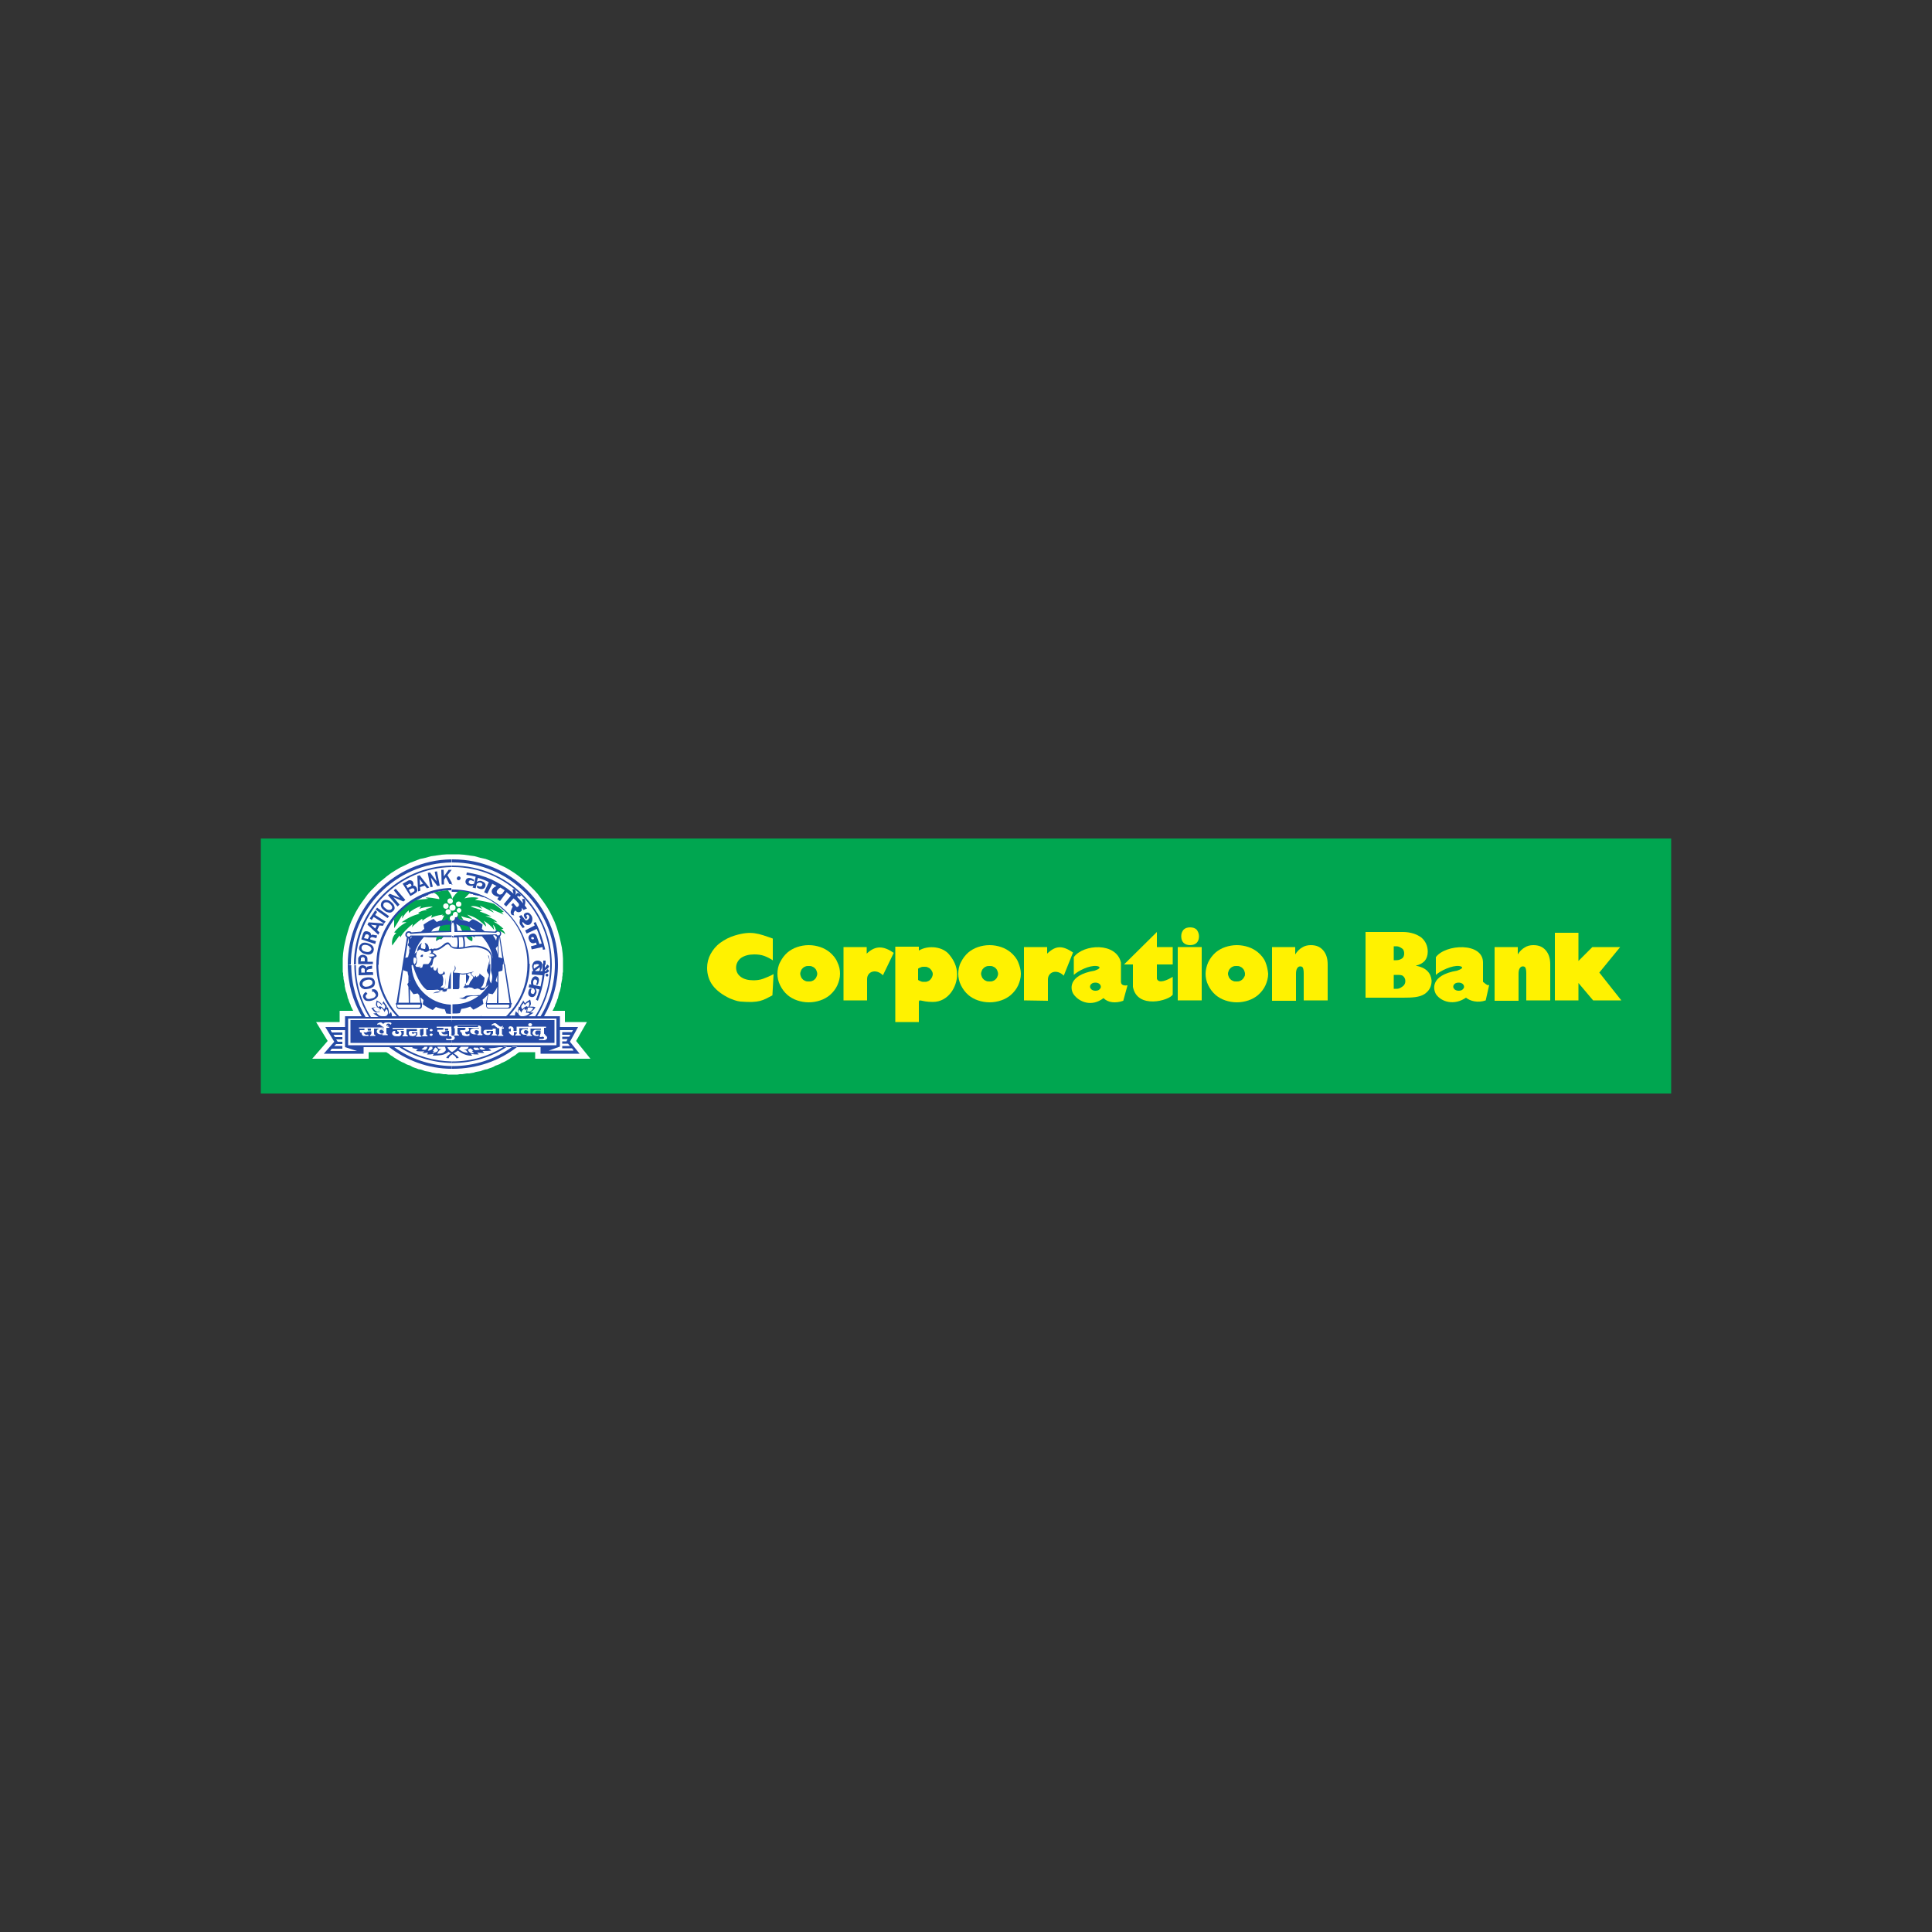 <?xml version="1.0" encoding="utf-8"?>
<!-- Generator: Adobe Illustrator 19.0.0, SVG Export Plug-In . SVG Version: 6.00 Build 0)  -->
<svg version="1.1" id="Layer_1" xmlns="http://www.w3.org/2000/svg" xmlns:xlink="http://www.w3.org/1999/xlink" x="0px" y="0px"
	 viewBox="0 0 500 500" style="enable-background:new 0 0 500 500;" xml:space="preserve">
<rect x="0" y="0" width="500" height="500" fill="#333333" stroke="none"/>
<style type="text/css">
	.st0{fill:#00A650;}
	.st1{fill:#FFF200;}
	.st2{fill:#FFFFFF;}
	.st3{fill:#254AA5;}
</style>
<g id="XMLID_1_">
	<polygon id="XMLID_39_" class="st0" points="67.5,217 432.5,217 432.5,283 67.5,283 67.5,217 	"/>
	<path id="XMLID_190_" class="st1" d="M383.8,254.1v-5c0-5.3-9.7-4.8-12.2-1.4v4.6c1.2-1.1,4.2-2.5,6-2.3c0.3,0,1.9,0.4-0.5,1.2
		c-7.1,1.2-6.2,5-5.4,6.2c1.4,1.9,4.6,2.9,7.7,0.8l0,0c1.1,0.9,3.1,1.4,5.1,0.7l0.9-4C385,255,385,255.1,383.8,254.1z M378.5,256.1
		c-0.2,0.2-0.6,0.3-1,0.3c-0.4,0-0.7-0.1-1-0.3c-0.2-0.2-0.4-0.4-0.4-0.7l0,0c0-0.3,0.1-0.6,0.4-0.8c0.2-0.2,0.6-0.3,1-0.3
		c0.4,0,0.7,0.1,1,0.3c0.2,0.2,0.4,0.4,0.4,0.8C378.9,255.7,378.7,255.9,378.5,256.1z"/>
	<path id="XMLID_193_" class="st1" d="M290.1,254.1v-5c-1.2-5.3-9.7-4.8-12.2-1.4v4.6c1.2-1.1,4-2.5,5.9-2.3c0.3,0,1.8,0.4-0.5,1.2
		c-7.1,1.2-6.3,5-5.4,6.2c1.4,1.9,4.6,3.3,7.7,0.9h0c1.1,1.2,3.1,1.4,5.1,0.7l1.1-4C291.2,255.1,290.1,255.1,290.1,254.1z
		 M284.5,256.1c-0.2,0.2-0.6,0.3-1,0.3c-0.4,0-0.7-0.1-1-0.3c-0.2-0.2-0.4-0.4-0.4-0.7v0c0-0.3,0.1-0.6,0.4-0.8
		c0.2-0.2,0.6-0.3,1-0.3c0.4,0,0.7,0.1,1,0.3c0.2,0.2,0.4,0.4,0.4,0.8C284.9,255.7,284.7,255.9,284.5,256.1z"/>
	<path id="XMLID_196_" class="st1" d="M245.7,247.1c-1.6-2.1-5.4-2.6-7.9-1.1v-1h-6.1v19.5h6.1v-5c0-1.2,0.4-0.2,3.6-0.2
		c4.1,0,6.3-4,6.3-7.1C247.7,250,246.7,248.3,245.7,247.1z M241.4,252.1c0,0.3-0.1,0.5-0.2,0.8c-0.1,0.2-0.3,0.5-0.5,0.7
		c-0.2,0.2-0.4,0.3-0.7,0.4c-0.2,0.1-0.5,0.1-0.8,0.1c-0.3,0-0.6,0-0.8-0.1c-0.2-0.1-0.6-0.2-0.8-0.4v-2.9c0.2-0.2,0.6-0.3,0.8-0.4
		c0.2-0.1,0.5-0.1,0.8-0.1c0.3,0,0.6,0,0.8,0.1c0.2,0.1,0.5,0.2,0.7,0.4c0.2,0.2,0.4,0.4,0.5,0.7
		C241.3,251.5,241.4,251.8,241.4,252.1L241.4,252.1z"/>
	<path id="XMLID_197_" class="st1" d="M200.1,248.6c-0.7-0.5-1.5-0.9-2.3-1.2c-0.8-0.3-1.7-0.4-2.6-0.4c-1.4,0-2.5,0.3-3.4,0.9
		c-0.8,0.6-1.3,1.5-1.3,2.5c0,1,0.4,1.8,1.2,2.4c0.8,0.6,1.9,0.9,3.3,0.9c0.8,0,1.7-0.1,2.5-0.4c0.8-0.3,1.8-0.7,2.7-1.2l-0.3,5.5
		c-2.5,1.3-3.3,2-8.3,1.6c-1-0.1-1.9-0.5-2.7-0.8c-1.9-0.9-3.4-2-4.4-3.3c-1-1.3-1.5-2.9-1.5-4.6c0-1.3,0.3-2.5,0.9-3.6
		c0.6-1.1,1.4-2.1,2.5-2.9c1.1-0.8,2.4-1.5,3.8-1.9c4.3-1.3,6.1-0.5,9.8,0.8V248.6L200.1,248.6z"/>
	<path id="XMLID_200_" class="st1" d="M327.5,249c-0.4-1-1.1-1.8-1.9-2.5c-0.7-0.6-1.6-1.1-2.5-1.4c-0.9-0.3-1.9-0.5-3-0.5
		c-1.1,0-2.1,0.2-3,0.5c-0.9,0.3-1.8,0.8-2.5,1.4c-0.8,0.7-1.4,1.5-1.9,2.5c-0.4,0.9-0.7,2-0.7,3c0,1,0.2,2,0.7,3
		c0.5,1,1.1,1.8,1.9,2.5c0.7,0.6,1.6,1.1,2.5,1.4c0.9,0.3,1.9,0.5,3,0.5c1.1,0,2.1-0.2,3-0.5c0.9-0.3,1.8-0.8,2.5-1.4
		c0.8-0.7,1.5-1.6,1.9-2.5c0.4-0.9,0.7-1.9,0.7-3C328.1,251,327.9,250,327.5,249z M322,252.8c-0.1,0.3-0.3,0.5-0.5,0.7
		c-0.2,0.2-0.4,0.3-0.7,0.4c-0.2,0.1-0.5,0.1-0.8,0.1c-0.3,0-0.6,0-0.8-0.1c-0.2-0.1-0.5-0.2-0.7-0.4c-0.2-0.2-0.4-0.4-0.5-0.7
		c-0.1-0.3-0.2-0.5-0.2-0.8c0-0.3,0.1-0.5,0.2-0.8c0.1-0.3,0.3-0.5,0.5-0.7c0.2-0.2,0.4-0.3,0.7-0.4c0.2-0.1,0.5-0.1,0.8-0.1
		c0.3,0,0.6,0,0.8,0.1c0.2,0.1,0.5,0.2,0.7,0.4c0.2,0.2,0.4,0.4,0.5,0.7c0.1,0.3,0.2,0.5,0.2,0.8C322.2,252.3,322.2,252.6,322,252.8
		z"/>
	<path id="XMLID_203_" class="st1" d="M263.5,249c-0.4-1-1.1-1.8-1.9-2.5c-0.7-0.6-1.6-1.1-2.5-1.4c-0.9-0.3-1.9-0.5-3-0.5
		c-1.1,0-2.1,0.2-3,0.5c-0.9,0.3-1.8,0.8-2.5,1.4c-0.8,0.7-1.4,1.5-1.9,2.5c-0.5,0.9-0.7,2-0.7,3c0,1,0.2,2,0.7,3
		c0.5,1,1.1,1.8,1.9,2.5c0.7,0.6,1.6,1.1,2.5,1.4c0.9,0.3,1.9,0.5,3,0.5c1.1,0,2.1-0.2,3-0.5c0.9-0.3,1.8-0.8,2.5-1.4
		c0.8-0.7,1.5-1.6,1.9-2.5c0.4-0.9,0.7-1.9,0.7-3C264.2,251,263.9,250,263.5,249z M258.1,252.8c-0.1,0.3-0.3,0.5-0.5,0.7
		c-0.2,0.2-0.4,0.3-0.7,0.4c-0.2,0.1-0.5,0.1-0.8,0.1c-0.3,0-0.6,0-0.8-0.1c-0.2-0.1-0.5-0.2-0.7-0.4c-0.2-0.2-0.4-0.4-0.5-0.7
		c-0.1-0.3-0.2-0.5-0.2-0.8c0-0.3,0.1-0.5,0.2-0.8c0.1-0.3,0.3-0.5,0.5-0.7c0.2-0.2,0.4-0.3,0.7-0.4c0.2-0.1,0.5-0.1,0.8-0.1
		c0.3,0,0.6,0,0.8,0.1c0.2,0.1,0.5,0.2,0.7,0.4c0.2,0.2,0.4,0.4,0.5,0.7c0.1,0.3,0.2,0.5,0.2,0.8
		C258.3,252.3,258.2,252.6,258.1,252.8z"/>
	<path id="XMLID_206_" class="st1" d="M216.7,249c-0.4-1-1.1-1.8-1.9-2.5c-0.7-0.6-1.6-1.1-2.5-1.4c-0.9-0.3-1.9-0.5-3-0.5
		c-1.1,0-2.1,0.2-3,0.5c-0.9,0.3-1.8,0.8-2.5,1.4c-0.8,0.7-1.4,1.5-1.9,2.5c-0.5,0.9-0.7,2-0.7,3c0,1,0.2,2,0.7,3
		c0.5,1,1.1,1.8,1.9,2.5c0.7,0.6,1.6,1.1,2.5,1.4c0.9,0.3,1.9,0.5,3,0.5c1.1,0,2.1-0.2,3-0.5c0.9-0.3,1.8-0.8,2.5-1.4
		c0.8-0.7,1.5-1.6,1.9-2.5c0.4-0.9,0.7-1.9,0.7-3C217.4,251,217.2,250,216.7,249z M211.3,252.8c-0.1,0.3-0.3,0.5-0.5,0.7
		c-0.2,0.2-0.4,0.3-0.7,0.4c-0.2,0.1-0.5,0.1-0.8,0.1c-0.3,0-0.6,0-0.8-0.1c-0.2-0.1-0.5-0.2-0.7-0.4c-0.2-0.2-0.4-0.4-0.5-0.7
		c-0.1-0.3-0.2-0.5-0.2-0.8c0-0.3,0.1-0.5,0.2-0.8c0.1-0.3,0.3-0.5,0.5-0.7c0.2-0.2,0.4-0.3,0.7-0.4c0.2-0.1,0.5-0.1,0.8-0.1
		c0.3,0,0.6,0,0.8,0.1c0.2,0.1,0.5,0.2,0.7,0.4c0.2,0.2,0.4,0.4,0.5,0.7c0.1,0.3,0.2,0.5,0.2,0.8
		C211.5,252.3,211.4,252.6,211.3,252.8z"/>
	<path id="XMLID_207_" class="st1" d="M265,258.9v-13.8h6v1.7c2.3-2.2,4-2.1,6.7-0.3l-2.4,6c-1.8-1.8-4.1-1-4.1,1v5.5L265,258.9
		L265,258.9z"/>
	<path id="XMLID_208_" class="st1" d="M218.3,258.9v-13.8h6v1.7c2.3-2.2,4.4-2,7-0.2l-2.8,5.8c-1.8-1.8-4.1-1-4.1,1v5.5H218.3z"/>
	<path id="XMLID_209_" class="st1" d="M293.2,255.4v-5.8h-2.3l8.5-8.4v3.9h4.1v4.5h-4.1v3.7c0.5,1.4,2.8,0.3,4.1-0.5v4.6
		C302.7,258.9,294.3,261.3,293.2,255.4L293.2,255.4z"/>
	<path id="XMLID_210_" class="st1" d="M310.3,242.3c0,0.7-0.2,1.3-0.6,1.7c-0.4,0.4-1,0.6-1.7,0.6c-0.7,0-1.3-0.2-1.7-0.6
		c-0.4-0.4-0.6-1-0.6-1.7c0-0.7,0.2-1.2,0.6-1.7c0.4-0.4,1-0.6,1.7-0.6c0.7,0,1.3,0.2,1.7,0.6C310,241,310.3,241.6,310.3,242.3z"/>
	<rect id="XMLID_211_" x="304.8" y="245.1" class="st1" width="6.2" height="13.8"/>
	<path id="XMLID_212_" class="st1" d="M386.8,258.9v-13.8h6v1.9c0.5-0.8,1.1-1.4,1.8-1.8c0.6-0.4,1.4-0.6,2.2-0.6
		c1.4,0,2.4,0.4,3.2,1.3c0.8,0.9,1.2,2.1,1.2,3.7v9.3H395v-7c0-0.7-0.1-1.2-0.2-1.4c-0.1-0.3-0.4-0.4-0.7-0.4
		c-0.4,0-0.6,0.2-0.8,0.5c-0.2,0.3-0.3,0.8-0.3,1.4v7H386.8L386.8,258.9z"/>
	<path id="XMLID_213_" class="st1" d="M329.2,258.9v-13.8h6v1.9c0.5-0.8,1.1-1.4,1.8-1.8c0.6-0.4,1.4-0.6,2.2-0.6
		c1.4,0,2.4,0.4,3.2,1.3c0.8,0.9,1.2,2.1,1.2,3.7v9.3h-6.2v-7c0-0.7-0.1-1.2-0.2-1.4c-0.1-0.3-0.4-0.4-0.7-0.4
		c-0.4,0-0.6,0.2-0.8,0.5c-0.2,0.3-0.3,0.8-0.3,1.4v7H329.2L329.2,258.9z"/>
	<path id="XMLID_217_" class="st1" d="M369.4,251.3c-0.7-0.7-1.6-1.1-3-1.4c1-0.2,1.7-0.6,2.3-1.2c0.5-0.6,0.8-1.4,0.8-2.4
		c0-1.5-0.6-2.8-1.7-3.7c-1.1-0.8-2.7-1.4-4.7-1.4h-9.7v17h9.7c2.4,0,4.2-0.1,5.5-0.9c1.2-0.8,1.9-1.9,1.9-3.5
		C370.4,252.8,370.1,252,369.4,251.3z M360.7,244.9h0.7c0.7,0,1.2,0.4,1.5,0.6c0.4,0.3,0.5,0.8,0.5,1.3c0,0.5-0.2,1-0.5,1.2
		c-0.4,0.3-0.9,0.5-1.5,0.5h-0.7V244.9z M363.1,255.2c-0.4,0.3-0.9,0.7-1.6,0.7h-0.8v-3.6h0.8c0.7,0,1.3,0,1.6,0.3
		c0.4,0.3,0.6,0.8,0.6,1.3C363.7,254.4,363.5,254.9,363.1,255.2z"/>
	<polyline id="XMLID_218_" class="st1" points="402.4,258.9 402.4,241.4 408.5,241.4 408.5,248.7 412.1,245.1 419.3,245.1 
		413.9,251.7 419.6,258.9 412.3,258.9 408.5,254.4 408.5,258.9 	"/>
	<polyline id="XMLID_219_" class="st2" points="89.5,256.5 89.4,256.1 89.3,255.6 89.2,255.2 89.2,254.7 89.1,254.3 89,253.8 
		88.9,253.3 88.9,252.9 88.8,252.4 88.8,251.9 88.7,251.5 88.7,251 88.7,250.5 88.7,250 88.7,249.6 88.7,248.1 88.8,246.7 89,245.2 
		89.3,243.8 89.6,242.5 90,241.1 90.4,239.8 90.9,238.5 91.5,237.2 92.1,236 92.8,234.8 93.6,233.6 94.4,232.5 95.2,231.4 
		96.1,230.4 97.1,229.4 98,228.5 99.1,227.6 100.2,226.7 101.3,225.9 102.4,225.2 103.6,224.5 104.9,223.9 106.1,223.3 107.4,222.8 
		108.7,222.3 110.1,222 111.5,221.6 112.9,221.4 114.3,221.2 115.7,221.1 117.2,221.1 118.7,221.1 120.1,221.2 121.5,221.4 
		122.9,221.6 124.3,222 125.7,222.3 127,222.8 128.3,223.3 129.5,223.9 130.8,224.5 132,225.2 133.1,225.9 134.2,226.7 135.3,227.6 
		136.4,228.5 137.3,229.4 138.3,230.4 139.2,231.4 140,232.5 140.8,233.6 141.6,234.8 142.3,236 142.9,237.2 143.5,238.5 144,239.8 
		144.4,241.1 144.8,242.5 145.1,243.8 145.4,245.2 145.6,246.7 145.7,248.1 145.7,249.6 145.7,250 145.7,250.5 145.7,251 
		145.7,251.5 145.6,251.9 145.6,252.4 145.5,252.9 145.5,253.3 145.4,253.8 145.3,254.3 145.2,254.7 145.2,255.2 145.1,255.6 
		145,256.1 144.9,256.5 144.7,257 144.6,257.4 144.5,257.8 144.4,258.3 144.2,258.7 144.1,259.1 143.9,259.6 143.7,260 143.6,260.4 
		143.4,260.8 143.2,261.2 143,261.6 146.2,261.6 146.2,264.5 151.9,264.5 149.1,269.4 152.8,274 138.5,274 138.5,272.3 134.4,272.3 
		134.2,272.4 133.8,272.7 133.3,273.1 132.8,273.4 132.3,273.7 131.9,274 131.4,274.3 130.9,274.6 130.3,274.9 129.8,275.1 
		129.3,275.4 128.8,275.6 128.2,275.8 127.7,276.1 127.2,276.3 126.6,276.5 126.1,276.7 125.5,276.8 124.9,277 124.4,277.2 
		123.8,277.3 123.2,277.4 122.6,277.6 122,277.7 121.4,277.8 120.8,277.8 120.2,277.9 119.6,278 119,278 118.4,278.1 117.8,278.1 
		117.2,278.1 116.6,278.1 116,278.1 115.4,278 114.8,278 114.2,277.9 113.6,277.8 113,277.8 112.4,277.7 111.8,277.6 111.2,277.4 
		110.6,277.3 110,277.2 109.5,277 108.9,276.8 108.3,276.7 107.8,276.5 107.2,276.3 106.7,276.1 106.2,275.8 105.6,275.6 
		105.1,275.4 104.6,275.1 104.1,274.9 103.5,274.6 103,274.3 102.5,274 102,273.7 101.6,273.4 101.1,273.1 100.6,272.7 100.1,272.4 
		100,272.3 95.4,272.3 95.4,274 80.8,274 84.8,269.4 81.8,264.5 87.9,264.5 87.9,261.6 91.4,261.6 91.2,261.2 91,260.8 90.8,260.4 
		90.7,260 90.5,259.6 90.3,259.1 90.2,258.7 90,258.3 89.9,257.8 89.8,257.4 89.7,257 	"/>
	<path id="XMLID_242_" class="st3" d="M96.3,256.7l0-0.7c0.4,0,0.8,0,1,0.2c0.3,0.2,0.4,0.4,0.5,0.7c0.1,0.4,0.1,0.8-0.1,1.1
		c-0.3,0.4-0.7,0.7-1.3,0.9c-0.6,0.2-1.1,0.2-1.6,0.1c-0.4-0.1-0.6-0.4-0.8-0.8c-0.1-0.3-0.1-0.6,0.1-0.9c0.1-0.2,0.3-0.4,0.6-0.6
		l0.4,0.5c-0.2,0.1-0.3,0.2-0.4,0.4c-0.1,0.1-0.1,0.3,0,0.5c0.1,0.2,0.2,0.4,0.5,0.4c0.2,0.1,0.6,0,1-0.1c0.5-0.1,0.8-0.3,0.9-0.5
		c0.2-0.2,0.2-0.4,0.1-0.6c-0.1-0.2-0.2-0.3-0.3-0.4C96.8,256.6,96.5,256.6,96.3,256.7L96.3,256.7z M95.3,255.3
		c0.4-0.1,0.7-0.3,0.9-0.5c0.2-0.2,0.2-0.4,0.2-0.7c-0.1-0.2-0.2-0.4-0.5-0.5c-0.2-0.1-0.6-0.1-1,0c-0.4,0.1-0.7,0.3-0.9,0.5
		c-0.2,0.2-0.2,0.4-0.2,0.7c0.1,0.2,0.2,0.4,0.5,0.5C94.5,255.4,94.8,255.4,95.3,255.3L95.3,255.3z M95.4,255.9
		c-0.4,0.1-0.8,0.1-1.1,0.1c-0.3-0.1-0.6-0.2-0.8-0.4c-0.2-0.2-0.3-0.4-0.4-0.7c-0.1-0.4,0-0.8,0.3-1.2c0.3-0.4,0.7-0.6,1.3-0.7
		c0.6-0.1,1.1-0.1,1.6,0.1c0.4,0.2,0.6,0.5,0.7,0.9c0.1,0.4,0,0.8-0.2,1.2C96.5,255.5,96,255.8,95.4,255.9z M96.6,252.3l-3.8,0.1
		l0-1.3c0-0.3,0-0.5,0.1-0.7c0.1-0.1,0.2-0.3,0.3-0.4c0.2-0.1,0.4-0.2,0.6-0.2c0.3,0,0.5,0.1,0.7,0.2c0.2,0.1,0.3,0.3,0.3,0.5
		c0.1-0.1,0.1-0.2,0.2-0.3c0.1-0.1,0.4-0.1,0.7-0.2l0.6-0.1l0,0.8l-0.7,0.1c-0.2,0-0.6,0.2-0.7,0.4c0,0.1,0,0.2,0,0.3l0,0.1l1.6,0
		L96.6,252.3L96.6,252.3z M94.4,251.7l0-0.5c0-0.3,0-0.4,0-0.4l-0.2-0.2c-0.1,0-0.2-0.1-0.3-0.1c-0.1,0-0.2,0-0.3,0.1l-0.1,0.2
		c0,0.1-0.1,0.1,0,0.4l0,0.5L94.4,251.7L94.4,251.7z M113.4,271.7c-0.1,0.6-1.1,0.8-1.5,0.7c0.2-0.2,0.3-0.2,0.5-0.3
		c-0.1,0-0.3-0.1-0.4-0.1c0.2-0.2,0.4-0.7,0.6-0.9C112.9,271,113.2,271.5,113.4,271.7L113.4,271.7z M97.7,259.3
		c0.4,0.2,0.8,0.4,1.1,0.9c0-0.2,0.1-0.4,0.3-0.6c0.5,0.6,0.9,0.9,0.3,1.6c-0.3-0.4-0.7-0.7-1.2-0.8l-0.2,0.3
		C97.6,260.4,97.5,260,97.7,259.3L97.7,259.3z M98,260.8c0.1,0.3,0.1,0.7,0.2,1c-0.2-0.1-0.5,0-0.6,0c-0.5-0.1-0.8-0.5-1-0.9
		C97.1,260.7,97.6,260.7,98,260.8L98,260.8L98,260.8z M95.2,266.7l0-0.2c0-0.2-0.1-0.3-0.3-0.3h1.1v0.5
		C95.8,266.7,95.5,266.7,95.2,266.7L95.2,266.7z M98.9,266.3L98.9,266.3L98.9,266.3l0.1,0l0.3,0.1v-0.2h-0.4h-0.1h-2v1.4
		c0,0.1,0.1,0.2,0.2,0.2l0.2,0.2l-0.1,0.1h-1.3l-0.1-0.1c0-0.1,0.1-0.1,0.2-0.2c0.1-0.1,0.2-0.2,0.2-0.3v-0.6h-0.3v0h-0.3l-0.2,0.1
		l-0.1-0.1c-0.1,0.2-0.3,0.3-0.5,0.3h-0.3c-0.1,0-0.2,0-0.3-0.1c0.1,0.4,0.4,0.7,0.7,0.7c0.4,0,0.5-0.2,0.6,0.3l-1.3,0
		c-0.2,0-0.5-0.3-0.5-0.7c-0.1-0.3-0.3-0.2-0.4-0.2l-0.1-0.5l0.1-0.1c0.2,0,0.6,0,0.9,0c0.4,0,0.3-0.5,0-0.4h-1.2v-0.3h6h0.1h0.4
		l0,0c-0.1-0.1-0.3-0.2-0.4-0.2l-0.4-0.3c-0.2-0.2-0.4-0.3-0.4-0.3l-0.2,0c-0.1,0.1-0.2,0.1-0.3,0.1l-0.1-0.1l0.1-0.2l0.4-0.2
		c0.2-0.1,0.3-0.1,0.3-0.1c0.2,0,0.3,0,0.4,0.1l0.4,0.3c0.1-0.2,0.4-0.4,0.8-0.4h0.6c0.2,0,0.3,0,0.4,0l0.2,0.1l0.1,0.1l0,0.1
		l-0.1,0.2l-0.1,0.1l-0.1-0.1c-0.1-0.1-0.3-0.2-0.5-0.2c-0.3,0-0.5,0.2-0.5,0.4l0,0.2l0,0c0.2,0,0.3-0.2,0.4-0.2l0.1,0.1
		c0,0.1-0.1,0.1-0.2,0.2l-0.1,0.1l0,0h0.5v0.3H100v1.4c0,0.1,0.1,0.2,0.2,0.2l0.2,0.2l-0.1,0.1H99l-0.1-0.1c0-0.1,0.1-0.1,0.2-0.2
		l0.2-0.1c-0.2,0.1-0.5,0.2-0.8,0.2c-0.6,0-1-0.4-1-0.8c0-0.4,0.4-0.7,0.9-0.7L98.9,266.3L98.9,266.3L98.9,266.3z M99.3,266.8
		l-0.4-0.2l-0.2-0.1h-0.1c-0.2,0-0.4,0.2-0.4,0.5c0,0.3,0.3,0.5,0.6,0.5c0.2,0,0.4-0.1,0.5-0.2L99.3,266.8L99.3,266.8z M111.6,266.9
		c-0.2,0-0.4-0.1-0.4-0.3c0-0.2,0.2-0.3,0.4-0.3c0.2,0,0.4,0.2,0.4,0.3C111.9,266.8,111.8,266.9,111.6,266.9z M111.6,268.1
		c-0.2,0-0.4-0.1-0.4-0.3c0-0.2,0.2-0.3,0.4-0.3c0.2,0,0.4,0.1,0.4,0.3C111.9,267.9,111.8,268.1,111.6,268.1z M116,266.7
		c0-0.2,0-0.3,0-0.5c-0.4,0-0.7,0-1.1,0c0.2,0.1,0.3,0.2,0.3,0.3l0,0.2L116,266.7L116,266.7z M102.9,260h5.9v0.4
		c0,0.2-0.2,0.4-0.4,0.4h-5.2c-0.2,0-0.4-0.2-0.4-0.4V260L102.9,260z M116.9,275.9c-5.6-0.1-10.8-1.9-15-5h-1.3
		c4.5,3.5,10.2,5.7,16.3,5.7L116.9,275.9L116.9,275.9z M116.9,274.7c-4.7-0.1-9.1-1.4-12.9-3.8h-0.8c3.9,2.6,8.7,4.1,13.7,4.2
		L116.9,274.7z M116.9,266.1h-0.1v1.4c-0.1,0.3,0,0.4,0.1,0.5L116.9,266.1L116.9,266.1z M116.9,264H90.7v5.9h26.2v-0.7h-1.3l-0.1,0
		c0-0.2,0-0.3,0-0.5l0.1,0l0.2,0.2l0.6,0c0.3,0,0.5-0.1,0.5-0.3c0-0.2-0.2-0.4-0.4-0.4h-0.1c-0.4,0-0.2,0-0.2-0.1c0-0.2,0-0.5,0-0.7
		c0-0.2,0-0.4,0-0.6c-0.2,0-0.4,0-0.6,0l-0.2,0.1l-0.1-0.1c-0.1,0.2-0.3,0.3-0.5,0.3c-0.1,0-0.2,0-0.3,0c-0.1,0-0.2,0-0.3-0.1
		c0.1,0.4,0.4,0.7,0.7,0.7h0.6c0.1,0,0.2-0.1,0.3-0.1v0.4c-0.3,0.1-0.6,0.1-0.9,0.1c-0.3,0-0.6,0-0.8-0.1c-0.3-0.1-0.5-0.3-0.5-0.7
		c-0.1-0.3-0.2-0.3-0.3-0.3l-0.1,0l0-0.5c0.7,0,0.8,0,1.2,0c0.2,0,0.4,0,0.4-0.3c0-0.2-0.2-0.2-0.4-0.2c-0.5,0-0.9,0-1.4,0v-0.3h4.2
		L116.9,264L116.9,264z M106.8,249.6c0.7,2.4,1.9,5.4,3.7,6.6l1.7,0c0.3,0,0.9-0.1,1.2-0.1l0,0l-0.1,0.1c0.2,0,0.3-0.1,0.3,0.1
		c0.1,0.1,0.7,0,0.9-0.1l0.1,0c-0.2,0.2-0.6,0.4-1,0.4c-0.7,0-1.2,0.2-1.5,0.5c0.3-0.1,0.7-0.2,1-0.2c0.5,0,1-0.4,1.4-0.6l-0.1,0.2
		l0.3,0l0,0.1c0.1,0.1,0.3,0.1,0.5,0l0,0c0.2,0,0.4-0.1,0.4-0.2c0-0.1,0.1-0.3,0.2-0.5c0.3,0,0.6,0,0.9,0l0-4.4
		c-0.3,0.7-0.5,1.6-0.4,1.6c-0.1,0.2-0.1,0.7-0.2,1.2c0,0.4-0.1,0.8-0.1,1c0,0.2,0,0.3-0.1,0.4l-0.1,0.1l0,0c-0.4,0.1-0.8,0.2-1,0.1
		l0-0.1l0.1-0.2c0.2-0.1,0.3-0.3,0.3-0.4c0-0.4,0.2-1.2,0.1-1.7c0-0.3-0.1-0.5-0.2-0.7c-0.1-0.1,0.3-1.2-0.3-1.4
		c-0.1,0.5-0.2,0.4-0.3,0.6c-0.3,0.1-0.6,0.2-0.8,0c-0.1,0.1-0.4-0.5-0.4-0.6c0-0.3,0-0.7,0-1c-0.2,0.1-0.4,0.6-0.4,0.7
		c-0.6,0.3-0.8-0.3-0.8-1c-0.2,0.2-0.4,0.6-0.7,0.1c0.1-0.2,0-0.4-0.2-0.6l0.2-0.1h-1.8l0,0c-0.2,0.2-0.2,0.5-0.3,0.8
		c-0.1,0.2-0.6,0.2-0.7,0.1c0-0.1,0.2-0.3,0.1-0.4c-0.1,0.1-0.1,0.2-0.2,0.3c-0.1,0-0.2,0-0.3-0.1c-0.5,0.2-0.7-0.2-0.8-0.6l0.1-0.1
		L106.8,249.6L106.8,249.6z M104.2,249.6l-1.6,10h0c-0.1,0-0.2,0.1-0.2,0.2c0,0.1,0.1,0.2,0.2,0.2v0.4c0,0.4,0.3,0.7,0.6,0.7h5.4
		c0.3,0,0.6-0.3,0.6-0.7V260l0.1-0.2l-0.2-0.2l-0.3-1.5c0.3,0.2,0.5,0.5,0.8,0.7l-0.2,1.1c0.8,0.6,1.7,1.1,2.6,1.5l0.8-0.8
		c0.7,0.3,1.5,0.5,2.3,0.6l0.4,1.1c0.4,0,0.8,0.1,1.2,0.1l0-2.4c-5.6-0.2-10.2-4.8-10.2-10.5L104.2,249.6L104.2,249.6z M90,249.6
		c0,4.9,1.3,9.4,3.6,13.4h-4.3v2.8h-5.1l2.3,3.8l-2.7,3.1h10.3v-1.7h12.8l-0.3,0.2c0.5,0.1,1.1,0.3,1.5,0.3c0,0.2-0.4,0.3-0.4,0.5
		c0.5,0.1,1.4,0.1,2.1,0.1c-0.1,0.3-0.3,0.1-0.5,0.4c0.5,0,0.9,0,1.5-0.1c-0.1,0.2-0.2,0.3-0.3,0.5c0.6,0,1.2,0,1.8-0.2
		c0,0.1-0.3,0.3-0.3,0.5c2-0.1,2.8,0,4.1-1c0.2,0.2,0.4,0.3,0.6,0.4c-0.6,0.4-1.1,0.8-1.2,1.2c0.2,0.1,0.5,0,0.6,0.1
		c0.1-0.4,0.4-0.7,0.9-1v-0.6c-0.6-0.4-1.1-0.8-1.2-1.3h1.2v-0.5H90.1v-6.9h26.7V263h-11.7c-0.6,0-1.2,0-1.8,0
		c-0.3-0.3-0.6-0.7-0.9-1v0l0,0c-2.8-3.4-4.5-7.7-4.5-12.4h-0.5c0,5.2,2,9.9,5.3,13.4h-1.3c0.1-0.3-0.1-0.8-0.2-1.1l-0.6,0.6
		c0.1-0.5,0.1-0.9-0.1-1.3l-0.1-0.5l-0.3,0.1c0.2-0.6-0.6-1-0.8-1.7l-0.5,0.8c-0.3-0.5-0.7-0.6-1.3-1c-0.2,0.8-0.4,1.3,0.2,1.8
		c-0.7,0.1-0.9-0.1-1.6,0.2l0.4,0.5c0.1,0.3,0.7,0.6,1,0.8l-0.9,0.1l0.8,0.5c0.2,0.2,0.4,0.3,0.6,0.4h-2c-2.5-3.9-3.9-8.5-3.9-13.4
		h-0.4c0,4.9,1.4,9.5,3.8,13.4h-0.9c-2.3-3.9-3.7-8.5-3.7-13.4"/>
	<path id="XMLID_272_" class="st3" d="M93.3,248.8l1.1,0l0-0.3c0-0.2,0-0.4,0-0.5l-0.2-0.2c-0.1-0.1-0.2-0.1-0.3-0.1
		c-0.1,0-0.2,0-0.3,0.1l-0.2,0.2c0,0.1,0,0.3,0,0.5L93.3,248.8L93.3,248.8z M96.5,249.5l-3.8,0l0-1c0-0.4,0-0.6,0.1-0.7
		c0.1-0.2,0.2-0.3,0.4-0.5c0.2-0.1,0.4-0.2,0.7-0.2c0.3,0,0.5,0.1,0.7,0.2c0.2,0.1,0.3,0.2,0.4,0.4c0.1,0.2,0.1,0.4,0.1,0.8l0,0.4
		l1.4,0L96.5,249.5L96.5,249.5z M94.6,246.3c0.4,0.1,0.7,0.1,1,0c0.2-0.1,0.4-0.3,0.5-0.5c0.1-0.2,0-0.4-0.2-0.7
		c-0.2-0.2-0.5-0.4-0.9-0.5c-0.4-0.1-0.7-0.1-1,0c-0.2,0.1-0.4,0.3-0.4,0.5c-0.1,0.2,0,0.5,0.1,0.7
		C93.9,246.1,94.2,246.2,94.6,246.3L94.6,246.3z M94.5,246.9c-0.4-0.1-0.8-0.3-1-0.5c-0.2-0.2-0.4-0.4-0.5-0.6
		c-0.1-0.2-0.1-0.5,0-0.8c0.1-0.4,0.4-0.7,0.7-0.9c0.4-0.2,0.9-0.2,1.5,0c0.6,0.2,1,0.4,1.3,0.8c0.2,0.3,0.3,0.7,0.2,1.1
		c-0.1,0.4-0.3,0.7-0.7,0.9C95.6,247.1,95.1,247.1,94.5,246.9L94.5,246.9z M97.1,244.3l-3.6-1.2l0.4-1.3c0.1-0.3,0.2-0.5,0.3-0.6
		c0.1-0.1,0.3-0.2,0.5-0.2c0.2,0,0.4,0,0.6,0.1c0.3,0.1,0.5,0.2,0.6,0.4c0.1,0.2,0.2,0.4,0.1,0.6c0.1-0.1,0.2-0.2,0.3-0.2
		c0.1,0,0.4,0,0.7,0.1l0.6,0.1l-0.2,0.7l-0.7-0.2c-0.2-0.1-0.6-0.1-0.8,0.1c0,0.1-0.1,0.1-0.1,0.3l0,0.1l1.5,0.5L97.1,244.3
		L97.1,244.3z M95.2,243l0.2-0.4c0.1-0.3,0.1-0.3,0.1-0.4l-0.1-0.2c-0.1-0.1-0.1-0.1-0.3-0.2c-0.1,0-0.2,0-0.3,0l-0.2,0.1
		c0,0-0.1,0.1-0.2,0.4l-0.2,0.5L95.2,243L95.2,243z M97.5,239.5l-1.5-0.2l1.1,1L97.5,239.5L97.5,239.5z M99.4,239l-0.3,0.6l-0.9-0.1
		l-0.6,1.2l0.6,0.6l-0.3,0.6l-2.8-2.6l0.3-0.6L99.4,239L99.4,239z M99.4,239l-2.7-1.7l-0.5,0.8l-0.5-0.4l1.4-2.1l0.5,0.4l-0.5,0.8
		l2.7,1.7L99.4,239z M100.3,237.6l-3.1-2.2l0.4-0.5l3.1,2.2L100.3,237.6L100.3,237.6z M99.8,235.1c0.3,0.3,0.6,0.4,0.9,0.4
		c0.3,0,0.5-0.1,0.6-0.2c0.2-0.2,0.2-0.4,0.2-0.6c-0.1-0.2-0.2-0.5-0.6-0.8c-0.3-0.3-0.6-0.4-0.9-0.4c-0.3,0-0.5,0.1-0.6,0.2
		c-0.2,0.2-0.2,0.4-0.2,0.6C99.2,234.6,99.4,234.8,99.8,235.1L99.8,235.1z M99.4,235.6c-0.3-0.3-0.6-0.5-0.7-0.8
		c-0.1-0.3-0.2-0.5-0.1-0.8c0-0.2,0.1-0.5,0.3-0.7c0.3-0.3,0.6-0.5,1.1-0.4c0.4,0,0.9,0.2,1.3,0.6c0.5,0.4,0.7,0.8,0.8,1.2
		c0.1,0.4,0,0.7-0.3,1c-0.3,0.3-0.6,0.5-1,0.5C100.3,236.1,99.8,236,99.4,235.6L99.4,235.6z M102.9,234.6l-2.5-2.9l0.5-0.4l2.6,1.1
		l-1.6-2l0.5-0.4l2.5,2.9l-0.5,0.4l-2.6-1.1l1.6,1.9L102.9,234.6L102.9,234.6z M105.8,230.3l0.5,0.9l0.5-0.3
		c0.2-0.1,0.4-0.2,0.4-0.3l0.1-0.2l-0.1-0.3l-0.2-0.2l-0.3,0c-0.1,0-0.3,0.1-0.5,0.2L105.8,230.3L105.8,230.3z M105.1,229l0.4,0.8
		l0.4-0.2c0.2-0.1,0.4-0.2,0.4-0.2l0.2-0.2c0-0.1,0-0.2-0.1-0.3l-0.2-0.2l-0.2,0c-0.1,0-0.3,0.1-0.5,0.3L105.1,229L105.1,229z
		 M104.2,228.7l1.1-0.6c0.3-0.2,0.5-0.3,0.7-0.3c0.2,0,0.3,0,0.5,0.1c0.2,0.1,0.3,0.2,0.4,0.4c0.1,0.2,0.1,0.3,0.1,0.5
		c0,0.2,0,0.3-0.1,0.4c0.2,0,0.4,0,0.5,0.1c0.2,0.1,0.3,0.2,0.4,0.4c0.1,0.2,0.2,0.5,0.2,0.7c0,0.2-0.1,0.4-0.2,0.5
		c-0.1,0.1-0.3,0.2-0.7,0.5l-0.9,0.5L104.2,228.7L104.2,228.7z M109.5,228.7l-0.9-1.2l0.1,1.5L109.5,228.7L109.5,228.7z
		 M111.1,229.7l-0.6,0.2l-0.6-0.7l-1.2,0.4l0.1,0.9l-0.6,0.2l-0.2-4l0.6-0.2L111.1,229.7L111.1,229.7z M111.4,229.6l-0.7-3.7
		l0.6-0.1l1.7,2.3l-0.5-2.5l0.6-0.1l0.7,3.7l-0.6,0.1l-1.7-2.2l0.5,2.4L111.4,229.6L111.4,229.6z M108.8,247.6
		c0.1-0.1,0-0.3,0.2-0.4c0.1-0.1,0.3-0.2,0.5-0.1c-0.1,0.2,0,0.3-0.1,0.5C109.1,247.7,108.9,247.6,108.8,247.6L108.8,247.6z
		 M106.2,243L106.2,243l0-0.1L106.2,243L106.2,243z M106,245.9c0.1-0.2,0.1-0.3,0.2-0.5l-0.2-0.2L106,245.9L106,245.9z M105.7,242.7
		L105.7,242.7l-0.8,5.2l0.7-0.2c0.1-0.4,0.2-0.8,0.3-1.2l0-1.5l-0.4-0.4c0.1-0.2,0.2-0.5,0.3-0.7L105.7,242.7L105.7,242.7z
		 M106.6,242.4l-0.1,0c-0.1,0.1-0.2,0.2-0.3,0.3l0.1,0.3C106.3,242.8,106.5,242.6,106.6,242.4L106.6,242.4z M116.9,225.1l-0.8,0
		l-1.2,1.7l-0.1-1.7l-0.6,0l0.1,3.8l0.6,0l0-1.2l0.5-0.7l0.9,1.8l0.6,0v-0.4l-1.1-1.9L116.9,225.1L116.9,225.1L116.9,225.1z
		 M104.2,249.6l1.1-7c-0.3-0.2-0.4-0.4-0.4-0.7c0-0.5,0.4-0.9,0.9-0.9c0.3,0,0.5,0.1,0.7,0.3l2.5-0.2c0.3-0.3,0.5-0.5,0.8-0.7
		l-0.2-1.1c0.8-0.6,1.7-1.1,2.6-1.5l0.8,0.8c0.7-0.3,1.5-0.5,2.3-0.6l0.3-1.1c0.3-0.1,0.7-0.2,1.2-0.2l0,3c0,0.3,0,0.5,0,0.8
		c0,0.2,0,0.5,0,0.7c-3.5,0.1-7.1,0.2-10.6,0.5c-0.1-0.2-0.2-0.3-0.4-0.3c-0.3,0-0.5,0.2-0.5,0.5c0,0.3,0.2,0.5,0.5,0.5
		c0.2,0,0.4-0.1,0.4-0.3c3.6,0,7.1,0,10.7,0l0,0.4c-0.7,0-1.4,0-2.1,0c-0.2,0.1-0.3,0.3-0.7,0.7c0-0.1-0.1-0.3-0.2-0.2
		c-0.3,0.1-0.7,0.3-1,0.6c0.1-0.4,0.1-0.7,0.2-1c-1.1,0-2.3,0-3.4-0.1l0,0c-1,1.1-1.9,2.5-2.3,4c0,0.1-0.1,0.3-0.1,0.4
		c0.2-0.3,0.4-0.5,0.7-0.6c-0.1-0.2,0-0.6,0.1-0.9c0.2-0.7,0.7-1.1,1.1-1.4c-0.2,0.4-0.4,1-0.2,1.4c0.2,0.1,0.5,0.1,0.7,0.2h0.3
		c0.2-0.5,0.2-1-0.1-1.6c0.8,0.2,1.1,0.8,1.1,1.7c0.2,0,0.5-0.1,0.7-0.2c0.1,0,0.3,0.3,0.4,0.1c0.2-0.2,0.4-0.1,0.7-0.1
		c0.4,0,0.7-0.2,1.1-0.4c0.8-0.5,1.4-1.3,2-1.2c0.3-0.1,0.6,0.5,1,1l0,0.4c-0.4-0.3-0.7-0.9-0.9-0.9c-0.8-0.2-1.7,1.7-3.8,1.6
		c0,0.2-0.1,0.5-0.2,0.6c0.3,0,0.9,0.5,1,0.8c-0.3,0.6-0.7,0.2-0.7,0.7c-0.3,0.1-0.2,1.4-0.6,1.8h-1.8c0.3,0,0.6,0,0.8-0.2
		c0.5-0.6,0.9-1.1,1-1.7c-0.3-0.1-0.7-0.3-0.8-0.5c0.5,0.2,1.2,0,1.6-0.1c-0.2-0.4-0.7-0.7-1.5-0.5c0.2-0.1,0.4-0.2,0.6-0.4
		c0-0.4-0.1-0.6-0.4-0.6c-0.5,0.4-0.9,0.6-1.4,0.4l-0.3-0.3c-0.5,0.1-0.6-0.2-0.8-0.3c-0.4,0.2-0.8,0.5-0.9,1c0,0.3,0,0.3-0.1,0.6
		c0,0.3,0.1,0.5,0.2,0.8c0,0.5,0,0.9-0.1,1.3c-0.1,0.1-0.2,0.3-0.2,0.4l-0.9,0c0-0.1-0.1-0.2-0.1-0.3c0,0.1,0,0.2,0,0.3v0
		L104.2,249.6L104.2,249.6z M97.4,249.6c0-10.8,8.7-19.6,19.4-19.8l0,0.6c-1.5,0-3,0.2-4.4,0.6l-0.2,0v0.1l-0.3,0.1l-0.3,0l0,0.1
		l-0.1,0l-0.3,0v0.1l-0.2,0.1l-0.2,0v0.1l-0.1,0.1l-0.2,0l0,0l0,0.1l-0.1,0l-0.2,0l0,0.1l-0.2,0.1l-0.2,0l0,0l0,0.1l-0.1,0l-0.1,0v0
		l-0.2,0.1l-0.2,0v0.1c-2.8,1.3-5.2,3.2-7.1,5.5v0l-0.2,0.3c-0.1,0.1-0.2,0.3-0.3,0.4l0,0c-2.2,3.2-3.6,7-3.6,11.2L97.4,249.6
		L97.4,249.6z M91.6,249.6c0-14,11.3-25.4,25.3-25.6v0.4c-13.7,0.2-24.8,11.4-24.8,25.2H91.6z M90,249.6c0-14.8,12-27,26.8-27.2v0.8
		c-14.4,0.2-26,12-26,26.4"/>
	<path id="XMLID_284_" class="st3" d="M141.9,252.4c0-0.2-0.1-0.4-0.3-0.4c-0.2,0-0.4,0.1-0.4,0.3c0,0.2,0.1,0.4,0.3,0.4
		C141.7,252.8,141.9,252.6,141.9,252.4L141.9,252.4z M139.5,251.3l-0.9,0l-0.1-0.1l1.2-0.9c0,0,0,0.2,0,0.6
		C139.7,251,139.6,251.2,139.5,251.3L139.5,251.3z M123.8,266.8l-0.1-0.1l0,0l-0.1,0c-0.1-0.1-0.2-0.1-0.4-0.1
		c-0.2,0-0.4,0.2-0.4,0.5c0,0.3,0.3,0.5,0.6,0.5c0.2,0,0.3,0,0.5-0.1V266.8L123.8,266.8z M123.7,265.8c0.1-0.3,0.1-0.5-0.7-0.5h-4.1
		c-0.7-0.1-0.4,0.4-0.5,0.5L123.7,265.8L123.7,265.8L123.7,265.8L123.7,265.8z M122.5,253c-0.2,0.4-0.7,0.9-0.8,1.1
		c-0.1,0.2-0.3,0.6-0.3,0.8l-0.1,0l0,0l0,0l0,0c-0.4,0.1-0.9,0.2-1,0l0-0.1c0.7-0.6,1-1.2,1.2-2.1c-0.1,0-0.3-0.3-0.5-0.5l-0.2-0.2
		c0.3,0,0.6-0.1,0.9-0.2c0.1,0.1,0.1,0.2,0.2,0.4c0.1,0.1,0.2,0.3,0.3,0.4l0.2,0.1l0,0.2L122.5,253L122.5,253z M116.9,275.9
		c0.1,0,0.2,0,0.3,0c5.7,0,11-1.8,15.4-5h1.3c-4.6,3.6-10.4,5.7-16.7,5.7c-0.1,0-0.2,0-0.3,0L116.9,275.9L116.9,275.9z M116.9,274.7
		c0.1,0,0.2,0,0.3,0c4.8,0,9.4-1.4,13.2-3.8h0.8c-4,2.7-8.9,4.2-14,4.2c-0.1,0-0.2,0-0.3,0L116.9,274.7z M116.9,264h25.7
		c0.3,0,0.6,0,0.9,0v5.9h-26.6v-0.7h0.1c0.4,0,0.7-0.3,0.7-0.6c0-0.3-0.3-0.6-0.6-0.6H117l0,0c0.2,0,0,0.1-0.1,0l0-1.9h0.8v1.5
		c0,0.1-0.1,0.2-0.2,0.2l-0.1,0.1l0.1,0.1h1.2l0.1-0.1c0-0.1-0.1-0.1-0.2-0.2c-0.1,0-0.2-0.1-0.2-0.2v-1.5h1.7c0.2,0,0.4,0,0.4,0.3
		c-0.1,0.1-0.2,0.3-0.4,0.3l-1,0l0,0.5c0.1,0,0.3-0.1,0.4,0.3c0.1,0.4,0.1,0.5,0.4,0.6c0.4,0.2,1.3,0.2,1.6,0l0-0.5
		c-0.2,0.1-0.4,0.2-0.6,0.2c-0.4,0-0.5-0.3-0.5-0.7c0.2,0,0,0,0,0h0.3c0.3,0,0.8-0.2,0.7-0.5c0-0.3-0.1-0.4-0.3-0.5h2.8v0.2
		l-0.4-0.1l-0.5,0l0,0c-0.6,0-1.3,0.2-1.3,0.6c-0.1,0.7,0.6,1,1.2,1c0.2,0,0.6-0.1,0.8-0.1l-0.2,0.2l0.1,0.1h1.2l0.1-0.1
		c0-0.1-0.1-0.1-0.2-0.2c-0.1-0.1-0.2-0.2-0.2-0.2v-1.4h3v0.5h-1.7c-0.6,0-0.7,0.4-0.7,0.6c0,0.7,1.1,0.9,1.6,0.7
		c0.2-0.1,0.3-0.6,0.3-0.7l-0.3,0c0,0,0,0.2-0.2,0.2c-0.2,0.1-0.4,0.2-0.5,0c-0.3-0.4,0.1-0.5,0.1-0.5h1.5v0.6
		c0,0.1-0.1,0.2-0.2,0.3l-0.2,0.2l0.1,0.1h1.3l0.1-0.1c0-0.1-0.1-0.1-0.2-0.2c-0.1-0.1-0.2-0.1-0.2-0.2v-1.4h0.9v1.4
		c0,0.1-0.1,0.2-0.2,0.3l-0.2,0.2l0.1,0.1h1.3l0.1-0.1c0-0.1-0.1-0.1-0.2-0.2c-0.1-0.1-0.2-0.1-0.2-0.2v-1.4h0.5v-0.3h-0.5l0,0
		l0.3-0.3l-0.1-0.1c-0.2,0-0.2,0.2-0.4,0.2c-0.1,0-0.2,0-0.4-0.1l-0.9-0.7c-0.1-0.1-0.2-0.1-0.4-0.1c-0.1,0-0.2,0-0.3,0.1l-0.4,0.2
		l-0.1,0.2l0.1,0.1c0.1,0,0.2,0,0.3-0.1l0.2,0c0.1,0,0.2,0.1,0.4,0.3l0.4,0.3l0.2,0.2l0.2,0.1l0,0h-4.5c0.1-0.5-0.2-0.9-1-0.8h-5.1
		c-1,0-0.9,0.4-0.9,0.8h-0.7L116.9,264L116.9,264z M137.8,249.6c0,0.1-0.1,0.3-0.1,0.4c0,0.5,0.3,1.1,0.3,1.3l-0.3,0l-0.1,0.9
		l2.8,0.2c-0.1,0.9-0.3,2-0.5,2.9l-1.8-0.4c0,0-0.2-0.4-0.1-0.9c0.1-0.3,0.2-0.6,0.6-0.5c0.4,0.1,0.5,0.5,0.3,0.9
		c-0.1,0.2-0.2,0.4-0.2,0.4l0.4,0.1c0,0,0.2-0.3,0.3-0.7c0.2-0.7,0.1-1.3-0.6-1.5c-0.6-0.2-1.1,0.4-1.3,1c-0.2,0.6,0,1.1,0,1.1
		l-0.5-0.1l-0.2,0.8l1.3,0.3c0,0,0.5,0.5,0.3,0.9c-0.2,0.6-0.4,0.6-0.7,0.5c-0.3-0.1-0.4-0.4-0.3-0.8c0-0.2,0.2-0.4,0.2-0.5
		l-0.4-0.1c0,0-0.3,0.2-0.4,0.7c-0.2,0.6-0.1,1.3,0.6,1.5c0.7,0.2,1.1-0.2,1.4-1c0.2-0.6-0.2-1.1-0.2-1.2l1,0.3
		c-0.3,1-0.5,1.7-0.9,2.6l0.5,0.3c0.7-1.7,1.4-4.2,1.7-6.6c0-0.2,0-0.3,0.1-0.5c0.8-0.1,1.1-0.5,1.1-0.7l-0.4-0.4
		c-0.2,0.2-0.2,0.3-0.7,0.6l0-0.3c0.9-0.4,1.1-0.9,1.1-1.1l-0.5-0.4c-0.1,0.2-0.1,0.3-0.6,0.9c0-0.4,0-0.7,0-1l-0.6,0l0,1.8l-0.6,0
		c0.1-0.1,0.5-0.5,0.5-1.4c0-0.1,0-0.3,0-0.4h-1c0.2,0.1,0.2,0.3,0.2,0.3l-1.3,0.9c0,0-0.1-0.3-0.1-0.5c0-0.3,0.1-0.6,0.3-0.8
		L137.8,249.6L137.8,249.6z M136.5,249.6c0,4-1.2,7.8-3.4,10.9h0l0,0c-0.5,0.7-1.1,1.4-1.7,2.1h0l0,0l-0.2,0.2h-0.1l0,0.1l-0.1,0.1
		c-0.9,0-1.8,0-2.8,0v0h-0.4l0,0l-0.3,0l0,0h-1.7l0,0l-0.1,0l0,0h-1.1l0-0.1l-0.1,0l0,0.1h-7.6v0.6H144v6.9h-27.2v0.5h1.6
		c-0.3,0.5-0.9,1-1.5,1.3l-0.1,0v0.6l0.2-0.1c0.5,0.3,0.9,0.5,1.1,1.1c0.1-0.1,0.4,0,0.6-0.1c-0.1-0.4-0.7-0.8-1.3-1.2
		c0.4-0.2,0.8-0.5,1.1-0.7c1,0.7,2.2,1.4,3.7,1.3c0-0.1-0.3-0.4-0.4-0.5c0.6,0.2,1.5,0.2,2.1,0.2c-0.1-0.2-0.3-0.3-0.4-0.5
		c0.6,0.1,1.2,0.1,1.8,0.1c-0.1-0.3-0.3-0.2-0.4-0.5c0.7,0,1.6,0,2.2-0.1c0-0.2-0.6-0.4-0.6-0.6c0.7,0,1.8-0.1,2.7-0.3h10.7v1.7
		h10.1l-2.5-3.1l2.1-3.8h-4.7V263h-4.1c2.3-4,3.6-8.5,3.6-13.4h-0.8c0,4.9-1.3,9.5-3.7,13.4H139c2.4-3.9,3.8-8.5,3.8-13.4h-0.4
		c0,4.9-1.4,9.5-3.9,13.4h-1.8c0.2-0.1,0.4-0.2,0.6-0.4l0.8-0.5l-0.9-0.1c0.3-0.2,0.8-0.5,1-0.8l0.4-0.5c-0.7-0.3-0.9-0.1-1.6-0.2
		c0.6-0.5,0.4-1,0.2-1.8c-0.6,0.4-1,0.5-1.3,1l-0.5-0.8c-0.1,0.6-0.9,1.1-0.8,1.7l-0.3-0.1l-0.1,0.5c-0.2,0.5-0.2,0.8-0.1,1.3
		l-0.6-0.6c-0.1,0.3-0.3,0.8-0.2,1.1h-1.5c3.3-3.5,5.3-8.2,5.3-13.4L136.5,249.6L136.5,249.6z M126.4,249.6c-0.1,0.5-0.3,1-0.3,1.2
		c-0.3,0.3,0.2,1.3,0.4,1.3c0,0.2,0,0.4,0,0.6c-0.1,0-0.5,1.4-0.6,1.7c-0.1,0.4,0,0.5-0.1,0.7c-0.2,0-0.1,0.1-0.1,0.2l-0.1,0.2l0,0
		c-0.4,0.1-0.9,0.3-1.1,0.1l0-0.1c0.1-0.1,0.4-0.4,0.4-0.4c0.3-0.6,0.5-1.4,0.5-2.1c-0.1,0-0.3-0.3-0.6-0.5
		c-0.1-0.1-0.3-0.2-0.4-0.3l-0.3-0.3c0,0.1,0.1,0.5-0.4,0.7v0.2l-0.1,0.1l-0.1-0.1v-0.2l-0.1,0v0.2l-0.1,0.1l-0.1-0.1v-0.2l-0.1-0.1
		l-0.1,0.1v0.2l-0.1,0.1l-0.1-0.1v-0.2l-0.1,0v0.2l-0.1,0.1l-0.1-0.1v-0.2c-0.3-0.1-0.5-0.3-0.5-0.8c0-0.1,0.4-0.2,0.7-0.3
		c-0.2,0-0.5,0-0.7,0.1c-1,0.2-2.1,0.5-2.8,0.3c-0.6-0.2-1.1-0.1-1.8-0.2c0.1-0.7,0.9-0.5,0.3-1.9c0,0.3,0,0.8,0,1.1
		c-0.2,0.1-0.3,0.4-0.5,0.7l0,4.4c0.5,0,1,0,1.4,0c0.2-0.1,0.2-0.2,0.3-0.4c0-1.1,0-2.4,0.1-3.5c0.4,0.1,1.1,0.2,1.6,0
		c0,0.7,0,1.9,0,2.7l-0.1,0.1l-0.6,0.6c0,0,0.2,0.1,0.3,0l-0.1,0.1c0.2,0.2,1,0.1,1.1-0.1l0,0c0.3,0,0.6,0.1,0.9,0.1
		c0.2,0.1,0.4,0.2,0.7,0.4c0.3-0.1,0.6-0.1,0.8-0.2c0.1,0.1,0.4,0.1,0.6,0.2l-0.1,0.1c0,0,0.2,0,0.3,0l-0.1,0.1c0.2,0.1,1,0,1.1-0.2
		c0.1-0.1,0.1-0.2,0.2-0.4c0.3-0.3,0.6-0.5,0.9-0.8c-0.6,1-1.4,1.9-2.3,2.7c-1.2,0.2-2.4,0-3.5,0.2c-0.4,0.1-0.5,0.4-1,0.5
		c-0.3,0-0.7,0.1-0.9,0.1c0.6,0.1,1,0.3,1.7,0.2c0.2-0.2,0.3-0.3,0.6-0.5c0.9-0.3,1.8-0.3,2.7-0.2c-1.8,1.3-3.9,2.1-6.3,2.1
		c-0.1,0-0.2,0-0.4,0l0,2.4l0.3,0c0.5,0,1.1,0,1.6-0.1l0.4-1.1c0.8-0.1,1.6-0.3,2.3-0.6l0.8,0.8c0.9-0.4,1.8-0.9,2.6-1.5l-0.2-1.1
		c0.5-0.4,0.9-0.8,1.3-1.2l-0.4,2l-0.1,0.2l0.1,0.2v0.4c0,0.4,0.3,0.7,0.6,0.7h5.3c0.3,0,0.6-0.3,0.6-0.7V260l0.2-0.2
		c0-0.1-0.1-0.2-0.2-0.2l-1.6-10h-0.3l1.5,10H129l0-4.9l0,0l0,0l0-3.2l1-0.3c0.1-0.5,0.1-1,0.1-1.5v-0.1h-3c0,0.2,0,0.5,0,0.7
		c0,0.4-0.1,0.8,0,1.1c0.1,0.6,0.3,0.9,0.3,1.4c0,0.6-0.2,1.3-0.3,1.7c-0.3-0.4-0.4-0.8-0.4-1.3c0-0.5,0.2-1.3,0.2-2.1
		c0-0.5,0-1.1,0-1.6"/>
	<path id="XMLID_301_" class="st3" d="M118.7,226.8c0.3,0,0.5,0.2,0.5,0.5c0,0.2-0.2,0.5-0.5,0.5c-0.3,0-0.5-0.2-0.5-0.5
		C118.3,227,118.5,226.8,118.7,226.8z M136.5,237.3c0,0-0.1,0-0.2-0.1c-0.1-0.1-0.1-0.3,0-0.4c0.3-0.2,0.4,0,0.6,0.2
		c0.2,0.3,0.1,0.7-0.3,1c-0.5,0.4-0.7,0.1-0.9-0.2l-0.8-1l-0.6,0.4l0.4,0.5c-0.2,0.2-0.2,0.4-0.2,0.7c-0.1,0.4,0,0.7,0.2,1l0.6,0.8
		l0.5-0.3l-0.5-0.7c-0.1-0.1-0.1-0.3-0.1-0.4c0-0.1,0-0.1,0.1-0.2l0.2,0.2c0,0,0.8,1,1.7,0.4c0.6-0.5,0.8-1.6,0.3-2.3
		c-0.3-0.4-0.8-1.1-1.7-0.5c-0.4,0.3-0.2,0.8,0,1.1c0.1,0.2,0.3,0.4,0.4,0.4L136.5,237.3L136.5,237.3z M118.1,239.1l0.3,1.8l1.2,0
		l-0.6-1.2L118.1,239.1L118.1,239.1L118.1,239.1z M121.5,239.9c0.1,0.2,0.4,0.9,0.4,0.9l1.1,0.1l0.1-0.1
		C122.6,240.5,122,240.2,121.5,239.9L121.5,239.9z M120.1,242.5c0.2,0.8,0.3,1.7,0.2,2.6c0.7-0.2,1.6-0.4,2.3-0.4
		c0.7,0,1.3,0,1.9,0.2c0.5,0.1,0.9,0.3,1.1,0.4c0.2,0.1,0.7,0.3,1,0.7c0.6,0.6,0.8,1.7,0.9,2.1c0-0.3-0.1-0.7-0.2-1.1
		c-0.4-1.8-1.4-3.4-2.6-4.7c-0.5,0-1.4,0-1.9,0l0.1,0.2c-0.3,0-0.4-0.1-0.7-0.2l-0.2,0c0,0.4,0.1,0.8,0,1.2c-0.7-0.2-1-0.7-1.4-1.1
		C120.6,242.4,120.3,242.5,120.1,242.5L120.1,242.5z M128.8,244.8l-0.5,0.6c0.2,0.5,0.4,1.1,0.5,1.7L128.8,244.8z M129,244.5
		L129,244.5l0,0.1l0,0.2l0,2.9l1,0.3l-0.8-5.6L129,244.5L129,244.5z M128.6,242.4c-0.2,0-0.4-0.2-0.5-0.4l-0.5,0.1
		c0.3,0.4,0.6,0.9,0.8,1.3L128.6,242.4L128.6,242.4z M116.9,228.6l0.2,0.4l-0.2,0V228.6L116.9,228.6z M143.6,249.6
		c0-14.5-11.8-26.4-26.4-26.4c-0.1,0-0.2,0-0.3,0v-0.8c0.1,0,0.2,0,0.3,0c15,0,27.2,12.2,27.2,27.2L143.6,249.6L143.6,249.6z
		 M142.4,249.6c0-13.9-11.3-25.2-25.2-25.2c-0.1,0-0.2,0-0.3,0V224c0.1,0,0.2,0,0.3,0c14.1,0,25.6,11.5,25.6,25.6L142.4,249.6
		L142.4,249.6z M140.6,249.6l0-1l0.6,0c0,0.3,0,0.7,0,1.1L140.6,249.6L140.6,249.6z M137.8,249.6c0.2-0.6,0.6-1,1.4-1
		c0.7,0,1.1,0.5,1.2,1h-1c-0.1-0.1-0.2-0.1-0.4-0.1c-0.2,0-0.3,0-0.4,0.1L137.8,249.6L137.8,249.6z M136.5,249.6
		c0-4.9-1.8-9.4-4.9-12.8l0,0l-0.3-0.3c-0.2-0.2-0.4-0.4-0.6-0.6h0l0,0v0l-0.1-0.1l0,0c-1.1-1-2.3-1.9-3.5-2.7v0h0l-0.2-0.1v0h0
		c-0.4-0.3-0.9-0.5-1.4-0.7v0h0l-0.2-0.1v0H125l-0.2-0.1v0l-0.1,0c-0.1,0-0.2-0.1-0.3-0.1v0l0,0c-0.2-0.1-0.4-0.2-0.7-0.2v0l-0.1,0
		c-0.1,0-0.2-0.1-0.4-0.1v0l-0.1,0l-0.3-0.1v0l-0.1,0l-0.3-0.1l0-0.1l-0.2,0c-1.6-0.4-3.2-0.6-5-0.6c-0.1,0-0.2,0-0.3,0l0-0.6
		c0.1,0,0.2,0,0.3,0c10.9,0,19.8,8.9,19.8,19.8L136.5,249.6L136.5,249.6z M127.1,249.6c0-0.5,0-0.9,0-1.2c0.1-1.4-0.5-2.3-1.9-2.8
		c-0.7-0.3-1.7-0.5-2.2-0.5c-1.9,0-3.3,0.7-5.4,0.4c-0.3,0-0.5-0.2-0.7-0.3l0-0.4c0.1,0.1,0.3,0.3,0.5,0.3c0.3,0,0.6,0.1,0.9,0
		c0.2-0.9,0.1-1.7,0-2.5c-0.5,0-0.9,0-1.3,0l0-0.4l0.1,0c0.1,0.2,0.1,0.2,0.2,0.2c0.1,0,0.1-0.1,0.2-0.3c3.7-0.1,7.3-0.2,11-0.3v0
		c0.1,0.2,0.2,0.3,0.4,0.3c0.3,0,0.5-0.2,0.5-0.5c0-0.3-0.2-0.5-0.5-0.5c-0.2,0-0.4,0.1-0.5,0.3c-3.6-0.2-7.2-0.2-10.8-0.2
		c0-0.2,0-0.4,0-0.7c0-1-0.2-1.8-0.4-1.8c-0.1,0-0.3,0.4-0.3,1l0-3c0.5,0,1.1,0,1.8,0.1c0.3,0,0.6,0.1,0.8,0.2
		c-0.2,0.2-0.4,0.5-0.5,0.7l0,0h0l0.1,0.3c0.8,0.1,1.6,0.3,2.3,0.6l0.8-0.7l0.1,0l0,0c0.1,0,0.2,0.1,0.2,0c0.9,0.4,1.7,0.9,2.4,1.4
		l-0.2,1.1c0.2,0.2,0.5,0.4,0.7,0.6l2.7,0.1c0.1-0.2,0.3-0.4,0.6-0.4l0,0c0.2,0,0.7,0,0.9,0.5c0.1,0.1,0.1,0.2,0.1,0.4
		c0,0.3-0.1,0.5-0.3,0.7l1.2,7.3h-0.3l-0.1-0.9c0,0.3,0,0.6,0,0.9L127.1,249.6L127.1,249.6z M126.4,249.6c0.1-0.4,0.2-0.8,0.2-0.8
		c0.1-0.7-0.2-1-0.3-1.6c0.3,0,0.4,1,0.4,2.2l0,0.1"/>
	<path id="XMLID_309_" class="st2" d="M118.8,235c0.3,0,0.6,0.3,0.6,0.6c0,0.3-0.3,0.6-0.6,0.6c-0.3,0-0.6-0.3-0.6-0.6
		C118.2,235.3,118.5,235,118.8,235z M116,235.3c0.4,0,0.7,0.3,0.7,0.7c0,0.4-0.3,0.7-0.7,0.7c-0.4,0-0.7-0.3-0.7-0.7
		C115.3,235.6,115.6,235.3,116,235.3z M115.4,233.8c0.4,0,0.7,0.3,0.7,0.7c0,0.4-0.3,0.7-0.7,0.7c-0.4,0-0.7-0.3-0.7-0.7
		C114.7,234.1,115,233.8,115.4,233.8z M117.2,234.1c0.4,0,0.8,0.4,0.8,0.8c0,0.4-0.4,0.8-0.8,0.8c-0.4,0-0.8-0.4-0.8-0.8
		C116.4,234.5,116.7,234.1,117.2,234.1z M116.5,233.9c-0.4,0-0.7-0.3-0.7-0.7c0-0.4,0.3-0.7,0.7-0.7s0.7,0.3,0.7,0.7
		C117.2,233.6,116.9,233.9,116.5,233.9z M118.7,233.3c0.4,0,0.7,0.3,0.7,0.7c0,0.4-0.3,0.7-0.7,0.7c-0.4,0-0.7-0.3-0.7-0.7
		C118,233.6,118.3,233.3,118.7,233.3L118.7,233.3z M117.2,236.9L117.2,236.9L117.2,236.9l0-0.2c0-0.2,0.1-0.5,0.3-0.6v0
		c0.1,0,0.2-0.1,0.3-0.1l0.2,0c0.3,0.1,0.5,0.3,0.5,0.7c0,0.4-0.3,0.7-0.7,0.7l-0.1,0l0,0.2c0,0.4-0.3,0.7-0.7,0.7
		c-0.2,0-0.4-0.1-0.5-0.3c-0.1-0.1-0.1-0.2-0.1-0.4c0-0.1,0-0.2,0.1-0.3l0,0l0,0C116.6,237.1,116.8,236.9,117.2,236.9L117.2,236.9"
		/>
	<path id="XMLID_316_" class="st0" d="M116.6,236.9c-0.1,0-0.4,0.1-0.5,0.1l-0.3-0.1l-0.3,1.1l-1.2,0.3c0-0.1,0.8-1.5,0.6-1.4
		l-0.5,0.1l0.2-0.3c-1.5,0.2-2.4,0.5-2.9,0.8l-0.1,0l0,0c0.1-0.4,0.2-0.7,0.2-0.7c-0.8,0.4-1.8,0.9-2.5,1.5c0-0.2,0-0.3,0-0.5
		c0-0.2-2.3,1.6-2.7,2.2c0.2-0.8,0.2-0.7,0.2-0.9c-1.2,1-2.5,2.2-3.2,3.5c-0.1-0.2-0.1-0.4-0.2-0.5c-0.6,0.8-1.3,1.8-1.9,2.6
		c-0.2-1.2,0.1-2.5,1.1-3.3c-0.2,0-0.4,0-0.6-0.1c0.8-1,1.9-2,3.2-2.6c-0.3-0.1-1,0-1.3,0c1.4-1,3.1-1.9,4.7-2.2
		c-0.1-0.1-0.3-0.1-0.4-0.2c0.6-0.5,1.4-0.7,2.3-0.8c-0.1-0.1-0.3-0.1-0.4-0.2c0.5-0.1,1.3-0.4,1.9-0.6c-0.4-0.2-3.2,0.2-3.5,0.6
		l0.5-0.8c-1.1,0.3-2.4,1-3.2,1.8c0-0.2,0-0.5,0-0.7c-0.7,0.5-1.3,1.3-1.7,2.1c-0.1-0.2,0.1-0.6,0-0.9c-0.7,1.1-1.4,2.4-2.1,3.4
		c0-0.8,0-1.7,0-2.4c1.5-2,3.5-3.6,5.6-4.8c0.9-0.2,2.2-0.3,3.3-0.4c-0.2-0.1-0.7-0.1-0.7-0.3c0.9-0.1,2.4,0.2,3.5,0.4
		c0-0.7-0.7-1.3-1.5-1.7c1.2-0.3,2.4-0.5,3.7-0.6c0.5,0.6,1.1,1.5,1.1,2.3c0.3-0.7,1.2-1.7,1.8-2.2c1,0.1,2,0.3,2.9,0.5
		c-0.5,0.5-1,1-1.5,1.5c1.2-0.3,2.5-0.4,3.7-0.1c0,0-1.1,0.5-0.9,0.5c0.7,0,5.2,0.9,4.8,1.1l-0.1-0.2c1,0.7,1.9,1.4,2.7,2.2
		c-0.3,0-0.5,0.1-0.6,0.1c0.1,0.2,0.4,0.4,0.5,0.6c-1.1-0.6-2.5-1.1-3.6-1.6c0.4,0.4,0.8,0.6,1.1,1.1c-1.2-0.6-2.3-1.3-3.6-1.8
		c0.2,0.3,0.4,0.6,0.6,0.8c-1-0.5-2.1-0.9-3-0.6c0.7,0.3,2.3,0.7,3.1,1.1c-0.3,0-0.8,0.1-0.7,0.2c1.1,0.4,2.1,0.8,3,1.3
		c-0.5-0.1-1.1-0.1-1.6-0.1c1.3,0.3,2.5,0.9,3.1,1.6c-0.3-0.1-0.7-0.2-1-0.2c1.2,0.6,2,1.3,2.6,1.9c-0.2,0-0.4,0-0.6,0
		c0.5,0.4,1,0.8,1,1.4c-0.4-0.5-1-0.7-1.5-0.9l0.1,0.3c-0.3-0.2-0.7-0.3-1-0.6c-0.1-0.5-0.4-1-0.7-1.3c0.1,0.5,0.2,1,0.3,1.4
		c-0.8-1.1-1.7-1.8-2.7-2.4c0.3,0.5,0.6,1,0.6,1.5c-2.6-2.6-3.6-2.6-4.9-3.1c0.4,0.4,1,0.8,1.4,1.2c-0.5-0.2-2.6-0.5-3-0.9
		c-0.1-0.1,0.5,0.9,0.7,1.1c-0.4-0.1-1-0.2-1.3-0.2c-0.1-0.2-0.4-1.1-0.4-1c-0.1,0.2-0.6,0.6-0.8,0.5c-0.1,0.3-0.2,0.9-0.8,1
		c-0.9,0.1-1.1-0.7-1-1.2C116.2,237.2,116.5,236.9,116.6,236.9L116.6,236.9z M118.6,239.3l0.7,0.1l0.3,0c0.6,0.1,1.3,0.2,1.8,0.5
		c0.1,0.3,0.2,0.6,0.5,0.9c-0.7,0-1.6-0.1-2.3,0c-0.2-0.4-0.4-0.8-0.5-1.2L118.6,239.3L118.6,239.3z M120.8,242.5
		c0.4-0.1,0.9,0,1.4-0.1c0.1,0.4,0.1,0.8,0,1.2C121.5,243.3,121.1,242.9,120.8,242.5L120.8,242.5z M122.3,242.3
		c0.4,0.1,0.4,0.2,0.7,0.2l-0.1-0.2C122.6,242.4,122.7,242.4,122.3,242.3L122.3,242.3z M112.8,242.4h2v0l-0.1,0
		c-0.2,0.1-0.3,0.3-0.7,0.7c0-0.1-0.1-0.3-0.2-0.2c-0.3,0.1-0.7,0.3-1,0.6c0.1-0.4,0.1-0.7,0.2-1L112.8,242.4L112.8,242.4z
		 M113.5,240.9c0.6,0,1.8,0,2.9,0c0-0.5,0-1.1,0.1-1.6c-1,0-1.6,0.1-2.6,0.4C113.9,239.6,113.6,240.5,113.5,240.9"/>
	<path id="XMLID_319_" class="st3" d="M136.4,235.1c-0.2-0.2-0.4-0.5-0.6-0.8c0.3-0.9,0.1-1.4-0.1-1.7l-0.6,0.1
		c0.1,0.2,0.1,0.3,0.3,1.1c-0.4-0.4-0.8-0.9-1.1-1.2c-0.1-0.1-0.2-0.2-0.4-0.4c-0.1-0.4,0.2-0.5,0.5-0.1l0.5-0.4
		c-0.4-0.4-0.5-0.5-0.8-0.6c-0.3-0.1-0.6,0.4-0.7,0.6l0,0c0.2-0.9,0-1.4-0.2-1.6l-0.6,0.1c0.1,0.1,0.1,0.3,0.3,1.1
		c-0.3-0.3-0.6-0.5-0.7-0.6c-1.4-1.2-3.2-2.2-5-3.1c-2.1-0.9-4.2-1.5-6.4-1.8l-0.1,0.6c0.8,0.1,1.6,0.3,2.4,0.5l-0.4,1.8
		c0,0-0.4,0.2-0.9,0.1c-0.3-0.1-0.6-0.3-0.5-0.6c0.1-0.4,0.5-0.5,0.9-0.3c0.2,0.1,0.4,0.2,0.4,0.2l0.1-0.4c0,0-0.3-0.2-0.7-0.4
		c-0.7-0.2-1.3-0.1-1.5,0.6c-0.2,0.6,0.3,1.2,0.9,1.3c0.6,0.2,1.1,0,1.1,0l-0.2,0.5l0.8,0.2l0.3-1.2c0,0,0.5-0.4,0.9-0.3
		c0.6,0.2,0.6,0.4,0.5,0.7c-0.1,0.3-0.4,0.4-0.8,0.3c-0.2-0.1-0.4-0.2-0.5-0.2l-0.1,0.4c0,0,0.2,0.3,0.7,0.4
		c0.6,0.2,1.3,0.1,1.5-0.6c0.2-0.7-0.2-1.1-1-1.4c-0.6-0.2-1.1,0.2-1.2,0.2l0.3-1c1,0.3,1.9,0.6,2.8,1.1l-1.2,2.6l0.8,0.4l1.3-2.6
		l1.1,0.6c0,0-0.7,0.3-1,0.7c-0.5,0.7-0.2,1.3,0.4,1.7c0.6,0.4,1.2,0.4,1.2,0.4l-0.4,0.6l0.7,0.5l1.7-2.3l1.1,0.9l-1.8,2.2l0.6,0.6
		l1.9-2.1l0.6,0.5l0.7,0.8c0,0,0.3,0.4-0.1,0.8c-0.4,0.3-0.5,0-0.5,0h0l-0.8-0.9l-0.5,0.5l0.4,0.4c0,0-0.4,0.8-0.5,1.2
		c-0.1,0.4,0,0.7,0.3,1l0.6,0.1c-0.3-0.4-0.2-0.9,0.3-1.3c0,0.1,0.7,0.9,1.5,0.2c0.3-0.3,0.1-0.9,0.1-0.9l0.5,0.6L136.4,235.1z
		 M130.6,230.4L130.6,230.4l-0.6,0.9c0,0-0.6,0.4-1,0.1c-0.4-0.2-0.6-0.6-0.3-1c0.3-0.4,0.6-0.6,0.8-0.7L130.6,230.4L130.6,230.4
		L130.6,230.4z"/>
	<path id="XMLID_322_" class="st3" d="M138.6,238.6l-0.5,0.3l0.3,0.6l-2.5,1.3l0.4,0.8l2.6-1.2c0.6,1.3,0.9,2.5,1.3,3.8l-0.6,0.1
		l-0.7-2c0,0-0.4-1.1-1.4-0.6c-0.7,0.3-0.9,0.9-0.6,1.5c0.2,0.6,0.6,1,1.3,0.9c0.4-0.1,0.5-0.2,0.5-0.2l0.2,0.6l-1.5,0.4l0.2,0.8
		l2.8-0.6l0.1,0.7l0.6-0.1C140.5,243.2,139.7,240.8,138.6,238.6z M138.2,242.9c0,0,0,0.2-0.3,0.2c-0.3,0-0.4-0.1-0.4-0.2
		c-0.1-0.2,0-0.3,0.2-0.4c0.3,0,0.4,0.1,0.4,0.1L138.2,242.9L138.2,242.9z"/>
	<path id="XMLID_323_" class="st2" d="M99,263h0.6c1.1-0.1,0.9-1.5,0.4-1.9c-0.2,0.3-0.4,0.6-0.5,0.8c-0.2-0.5-0.5-0.9-0.9-1.1
		c0,0.2,0,0.4,0,0.5c-0.1-0.1-0.3-0.2-0.5-0.4c0,0.3,0,0.7,0.2,1c-0.4,0-0.6,0-1,0.1C97.9,262.7,98.2,263,99,263L99,263z"/>
	<polygon id="XMLID_324_" class="st2" points="89.3,271 89.3,271 89.3,266.6 89.2,266.6 88.6,266.6 85.6,266.6 85.6,266.7 
		85.9,267.2 88.6,267.2 88.6,267.8 86.3,267.8 86.7,268.4 88.6,268.4 88.6,269 87,269 87.4,269.6 88.6,269.6 88.6,270.2 87,270.2 
		86.5,270.7 88.6,270.7 88.6,271.4 85.9,271.4 85.6,271.7 85.5,272 92.4,272 89.3,271 	"/>
	<path id="XMLID_325_" class="st2" d="M109.6,266.2v1.4c0,0.1-0.1,0.2-0.2,0.3c-0.1,0.1-0.2,0.1-0.2,0.2l0.1,0.1h1.3l0.1-0.1
		l-0.2-0.2c-0.1-0.1-0.2-0.1-0.2-0.2v-1.4h0.5v-0.3h-9.2v0.3h2.9v0.3h-1.7l0,0.3c0.6,0,0.6,0.7,0,0.7c-0.6,0-0.6-0.5-0.5-0.6l0-0.2
		l-0.4,0c-0.5,0.2-0.7,0.9,0.1,1.3c0.2,0.1,0.9,0.1,1.3,0.1c0.3-0.1,0.6-0.3,0.6-0.7c0-0.3-0.1-0.6-0.3-0.7h0.9v0.8
		c0,0.1-0.1,0.2-0.2,0.3l-0.2,0.2l0.1,0.1h1.3l0.1-0.1c0-0.1-0.1-0.1-0.2-0.2c-0.1-0.1-0.2-0.2-0.2-0.2v-1.4h2.7v0.5h-1.7
		c-0.2,0-0.5,0.3-0.4,0.6c0,0.3,0.2,0.7,0.5,0.7h0.2c0.1,0.2,1.4,0,1.2-0.7c0,0-0.3-0.1-0.4-0.1l-0.2,0.2c-0.1,0-0.2,0.1-0.3,0
		c-0.3,0-0.3-0.4-0.1-0.4l1.3,0v0.6c0,0.1-0.1,0.2-0.2,0.3l-0.2,0.2l0.1,0.1h1.3l0.1-0.1c0-0.1-0.1-0.1-0.2-0.2
		c-0.1-0.1-0.2-0.2-0.2-0.2v-1.4L109.6,266.2L109.6,266.2z"/>
	<path id="XMLID_326_" class="st2" d="M121.3,270.9h-2l-0.1,0.1c-0.2,0.2-0.3,0.3-0.5,0.5c0.4,0.3,0.8,0.6,1.4,0.8
		c0.4,0.1,0.7,0.1,1,0.2c-0.4-0.7-0.4-0.7-1.1-0.9c0.6,0,0.7,0.1,1.1-0.3L121.3,270.9L121.3,270.9z"/>
	<path id="XMLID_327_" class="st2" d="M124.1,271.1c0.3,0,0.3,0,0.6-0.1c0.2,0.2,0.7,0.3,0.9,0.5c-0.3,0.2-0.6,0.2-0.9,0.2
		C124.3,271.6,124.1,271.4,124.1,271.1L124.1,271.1z"/>
	<path id="XMLID_328_" class="st2" d="M122.7,271.1c0.3,0,0.6,0.1,0.9,0c0.1,0.2,0.4,0.3,0.6,0.5c-0.3,0.1-0.8,0.2-1.1,0.2
		c-0.2,0-0.4-0.2-0.6-0.5L122.7,271.1L122.7,271.1z"/>
	<path id="XMLID_329_" class="st2" d="M121.1,271.7c0.1,0.3,0.3,0.6,0.7,0.8c0.3,0.1,0.6,0.1,0.9,0c-0.2-0.2-0.4-0.3-0.6-0.5
		c0.1,0,0.3-0.1,0.4-0.1c-0.2-0.2-0.5-0.4-0.7-0.6C121.5,271.4,121.2,271.5,121.1,271.7z"/>
	<path id="XMLID_330_" class="st2" d="M134.9,263h0.6c0.8-0.1,1.1-0.3,1.6-0.8c-0.4-0.1-0.6-0.1-1-0.1c0.1-0.3,0.2-0.7,0.2-1
		c-0.1,0.1-0.3,0.2-0.5,0.4c0-0.2,0-0.4,0-0.5c-0.4,0.2-0.7,0.5-0.9,1.1c-0.1-0.3-0.3-0.5-0.5-0.8C134,261.5,133.9,262.8,134.9,263
		L134.9,263z"/>
	<path id="XMLID_331_" class="st2" d="M136.9,259.3c-0.4,0.2-0.8,0.4-1.1,0.9c0-0.2-0.1-0.4-0.3-0.6c-0.5,0.6-0.9,0.9-0.3,1.6
		c0.3-0.4,0.7-0.7,1.2-0.8l0.2,0.3C136.9,260.4,137.1,260,136.9,259.3L136.9,259.3z"/>
	<path id="XMLID_332_" class="st2" d="M136.6,260.8c-0.1,0.3-0.1,0.7-0.2,1c0.2-0.1,0.5,0,0.6,0c0.5-0.1,0.8-0.5,1-0.9
		C137.5,260.7,137,260.7,136.6,260.8L136.6,260.8L136.6,260.8z"/>
	<polygon id="XMLID_333_" class="st2" points="144.9,270.9 144.8,270.9 142,271.9 148.4,271.9 148.3,271.6 148,271.3 145.5,271.3 
		145.5,270.7 147.5,270.7 147,270.1 145.5,270.1 145.5,269.5 146.6,269.5 146.9,268.9 145.5,268.9 145.5,268.3 147.3,268.3 
		147.6,267.8 145.5,267.8 145.5,267.1 148,267.1 148.3,266.6 148.3,266.6 145.5,266.6 144.9,266.6 144.9,266.6 144.9,270.9 	"/>
	<path id="XMLID_334_" class="st2" d="M132.3,267.1v0.2c-0.1-0.1-0.2-0.1-0.2-0.2H132.3z"/>
	<path id="XMLID_335_" class="st2" d="M133.8,267.1l-0.8,0v0.7c0,0.1-0.1,0.2-0.3,0.2c-0.2,0-0.5-0.2-0.7-0.4
		c-0.2-0.2-0.3-0.4-0.3-0.5c0-0.1,0.1-0.2,0.2-0.2h0.3v-0.7l-0.1-0.1l-0.1,0l0.1,0c0,0.1-0.1,0.2-0.2,0.2c-0.2,0-0.3-0.1-0.3-0.2
		c0-0.3,0.2-0.5,0.5-0.5c0.4,0,0.8,0.3,0.8,0.6v0.6l0.8,0l0-1.1h7.6v0.3h-0.5v1.5l0.2,0.2l0.2,0.2l-0.1,0.1l0,0h0
		c0.3,0,0.5,0.3,0.5,0.6c0,0.3-0.4,0.6-0.8,0.6h-1.2l-0.1,0v-0.3l0.1,0h0.7c0.3,0,0.5-0.1,0.5-0.3c0-0.2-0.2-0.3-0.4-0.3h-0.1
		c-0.1,0-0.2,0.1-0.4,0.1c-0.1,0-0.3-0.2-0.3-0.3l0.1-0.1h0.1l0,0l-0.1-0.1l0.1-0.2l0.1-0.2v-0.8h-0.9c-0.3,0-0.5,0.3-0.5,0.6
		c0,0.3,0.2,0.5,0.4,0.5c0.1,0,0.3-0.1,0.4-0.1l0.1,0.1l0,0.1l-0.1,0.2h-0.6c-0.5,0-0.9-0.4-0.9-0.8l0.1-0.3l0.2-0.3
		c0.1-0.1,0.3-0.2,0.4-0.2h1.5v-0.3h-2.7v1.4c0,0.1,0.1,0.2,0.2,0.2c0.1,0,0.2,0.1,0.2,0.2l-0.1,0.1h-1.3l-0.1-0.1l0.2-0.2l0.2-0.2
		c-0.2,0.1-0.5,0.2-0.8,0.2c-0.6,0-1-0.4-1-0.8c0-0.4,0.4-0.7,0.9-0.7h0.6l0.1,0l0.2,0.1v-0.3h-2.2v1.4c0,0.1,0.1,0.2,0.2,0.2
		c0.1,0,0.2,0.1,0.2,0.2l-0.1,0.1h-1.3l-0.1-0.1l0.2-0.2c0.1-0.1,0.2-0.1,0.2-0.2L133.8,267.1L133.8,267.1z"/>
	<ellipse id="XMLID_336_" class="st2" cx="137.2" cy="265.2" rx="0.5" ry="0.4"/>
	<path id="XMLID_337_" class="st2" d="M128.7,252.4c-0.1,0.5-0.3,1-0.4,1.4l0.4,0.5L128.7,252.4L128.7,252.4z"/>
	<path id="XMLID_338_" class="st2" d="M128.7,255.4c-0.3,0.7-0.7,1.3-1.2,1.9l-1.1-0.2l-0.4,2.5h2.6L128.7,255.4L128.7,255.4z"/>
	<path id="XMLID_339_" class="st2" d="M131.7,260H126v0.4c0,0.2,0.2,0.4,0.4,0.4h5c0.2,0,0.4-0.2,0.4-0.4L131.7,260L131.7,260z"/>
	<path id="XMLID_340_" class="st3" d="M136.5,266.7l-0.1,0l-0.2-0.1H136c-0.2,0-0.4,0.2-0.4,0.5c0,0.3,0.3,0.5,0.6,0.5
		c0.2,0,0.4-0.1,0.5-0.2v-0.5L136.5,266.7L136.5,266.7z"/>
	<path id="XMLID_341_" class="st2" d="M115.1,270.9h-1.9l0.1,0.3c0.4,0.4,0.5,0.3,1,0.3c-0.6,0.2-0.8,0.5-1.2,1.2
		c1.2-0.1,1.6,0,2.3-0.9C115.3,271.6,115.4,271.2,115.1,270.9L115.1,270.9z"/>
	<path id="XMLID_342_" class="st2" d="M111.9,270.9h-0.7l0,0c-0.1,0.2-0.4,0.9-0.5,1c0.4,0.1,1.1-0.2,1.3-0.6
		C111.9,271.4,111.9,271.1,111.9,270.9L111.9,270.9z"/>
	<path id="XMLID_343_" class="st2" d="M110.6,270.9h-0.7c-0.2,0.2-0.6,0.5-0.8,0.6c0.3,0.2,0.6,0.2,0.9,0.2
		C110.4,271.6,110.6,271.2,110.6,270.9z"/>
	<polygon id="XMLID_344_" class="st2" points="106.1,253.9 106.2,253.8 106.1,253.6 106.1,253.9 	"/>
	<path id="XMLID_345_" class="st2" d="M105.7,255.4c-0.1-0.2-0.2-0.5-0.3-0.7l0.3-0.4l0-1.7c-0.1-0.4-0.2-0.7-0.2-1.1l-1.1-0.4
		c0-0.2,0-0.3,0-0.5l-1.3,8.9h2.7L105.7,255.4L105.7,255.4z"/>
	<path id="XMLID_346_" class="st2" d="M108.5,257.6c-0.1-0.2-0.3-0.3-0.4-0.5l-1.1,0.2c-0.3-0.4-0.6-0.8-0.9-1.3l0,3.5h2.7
		L108.5,257.6L108.5,257.6z"/>
	<path id="XMLID_347_" class="st2" d="M114,255.5L114,255.5l0.3,0.1h0.2h0.2l0.1,0l0.1,0l0-0.1l0.1-0.1c0.1,0,0.2,0,0.2-0.2
		c0-0.2,0-0.7,0.1-1.2c0-0.5,0.1-0.9,0.1-1.1l0-0.1l-0.1-0.8c-0.3,0.2-0.6,0.3-0.8,0.3l0,0.2c0.1,0.2,0.1,0.4,0.2,0.7
		c0.1,0.5-0.1,1.3-0.1,1.7c0,0.1-0.2,0.2-0.4,0.4L114,255.5L114,255.5L114,255.5z"/>
	<circle id="XMLID_348_" class="st2" cx="116.5" cy="233.2" r="0.7"/>
	<circle id="XMLID_349_" class="st2" cx="115.4" cy="234.5" r="0.7"/>
	<circle id="XMLID_350_" class="st2" cx="116" cy="236" r="0.7"/>
	<circle id="XMLID_351_" class="st2" cx="118.7" cy="234" r="0.7"/>
	<path id="XMLID_352_" class="st2" d="M118.8,235c0.3,0,0.6,0.3,0.6,0.6c0,0.3-0.3,0.6-0.6,0.6c-0.3,0-0.6-0.3-0.6-0.6
		C118.2,235.3,118.5,235,118.8,235L118.8,235z"/>
	<circle id="XMLID_353_" class="st2" cx="117.1" cy="234.9" r="0.8"/>
	<path id="XMLID_354_" class="st2" d="M117.2,236.9L117.2,236.9L117.2,236.9l0-0.2c0-0.2,0.1-0.5,0.3-0.6v0c0.1,0,0.2-0.1,0.3-0.1
		l0.2,0c0.3,0.1,0.5,0.3,0.5,0.7c0,0.4-0.3,0.7-0.7,0.7l-0.1,0l0,0.2c0,0.4-0.3,0.7-0.7,0.7c-0.2,0-0.4-0.1-0.5-0.3
		c-0.1-0.1-0.1-0.2-0.1-0.4c0-0.1,0-0.2,0.1-0.3l0,0l0,0C116.6,237.1,116.8,236.9,117.2,236.9L117.2,236.9L117.2,236.9z"/>
	<path id="XMLID_355_" class="st2" d="M107.7,247.9l0,0.1c0.1,0.3,0.1,0.3,0,0.7c-0.1,0.3,0,0.3-0.2,0.6c-0.2,0.3-0.3,0.3-0.3,0.3
		s0.1-0.1-0.1-0.3c-0.1-0.1-0.2-0.9,0-1.5L107.7,247.9L107.7,247.9z"/>
	<path id="XMLID_356_" class="st2" d="M113.9,239.6l-0.4,1.3l-1.9,0.2l0.5-0.7c0.4-0.2,0.9-0.4,1.3-0.6L113.9,239.6L113.9,239.6z"/>
	<path id="XMLID_357_" class="st2" d="M118.7,242.5c0.3,0,0.7,0,1,0c0.2,0.8,0.3,1.6,0.2,2.6c-0.4,0-0.8,0.1-1.1,0.1
		C118.8,244.2,118.8,243.3,118.7,242.5L118.7,242.5z"/>
</g>
</svg>
